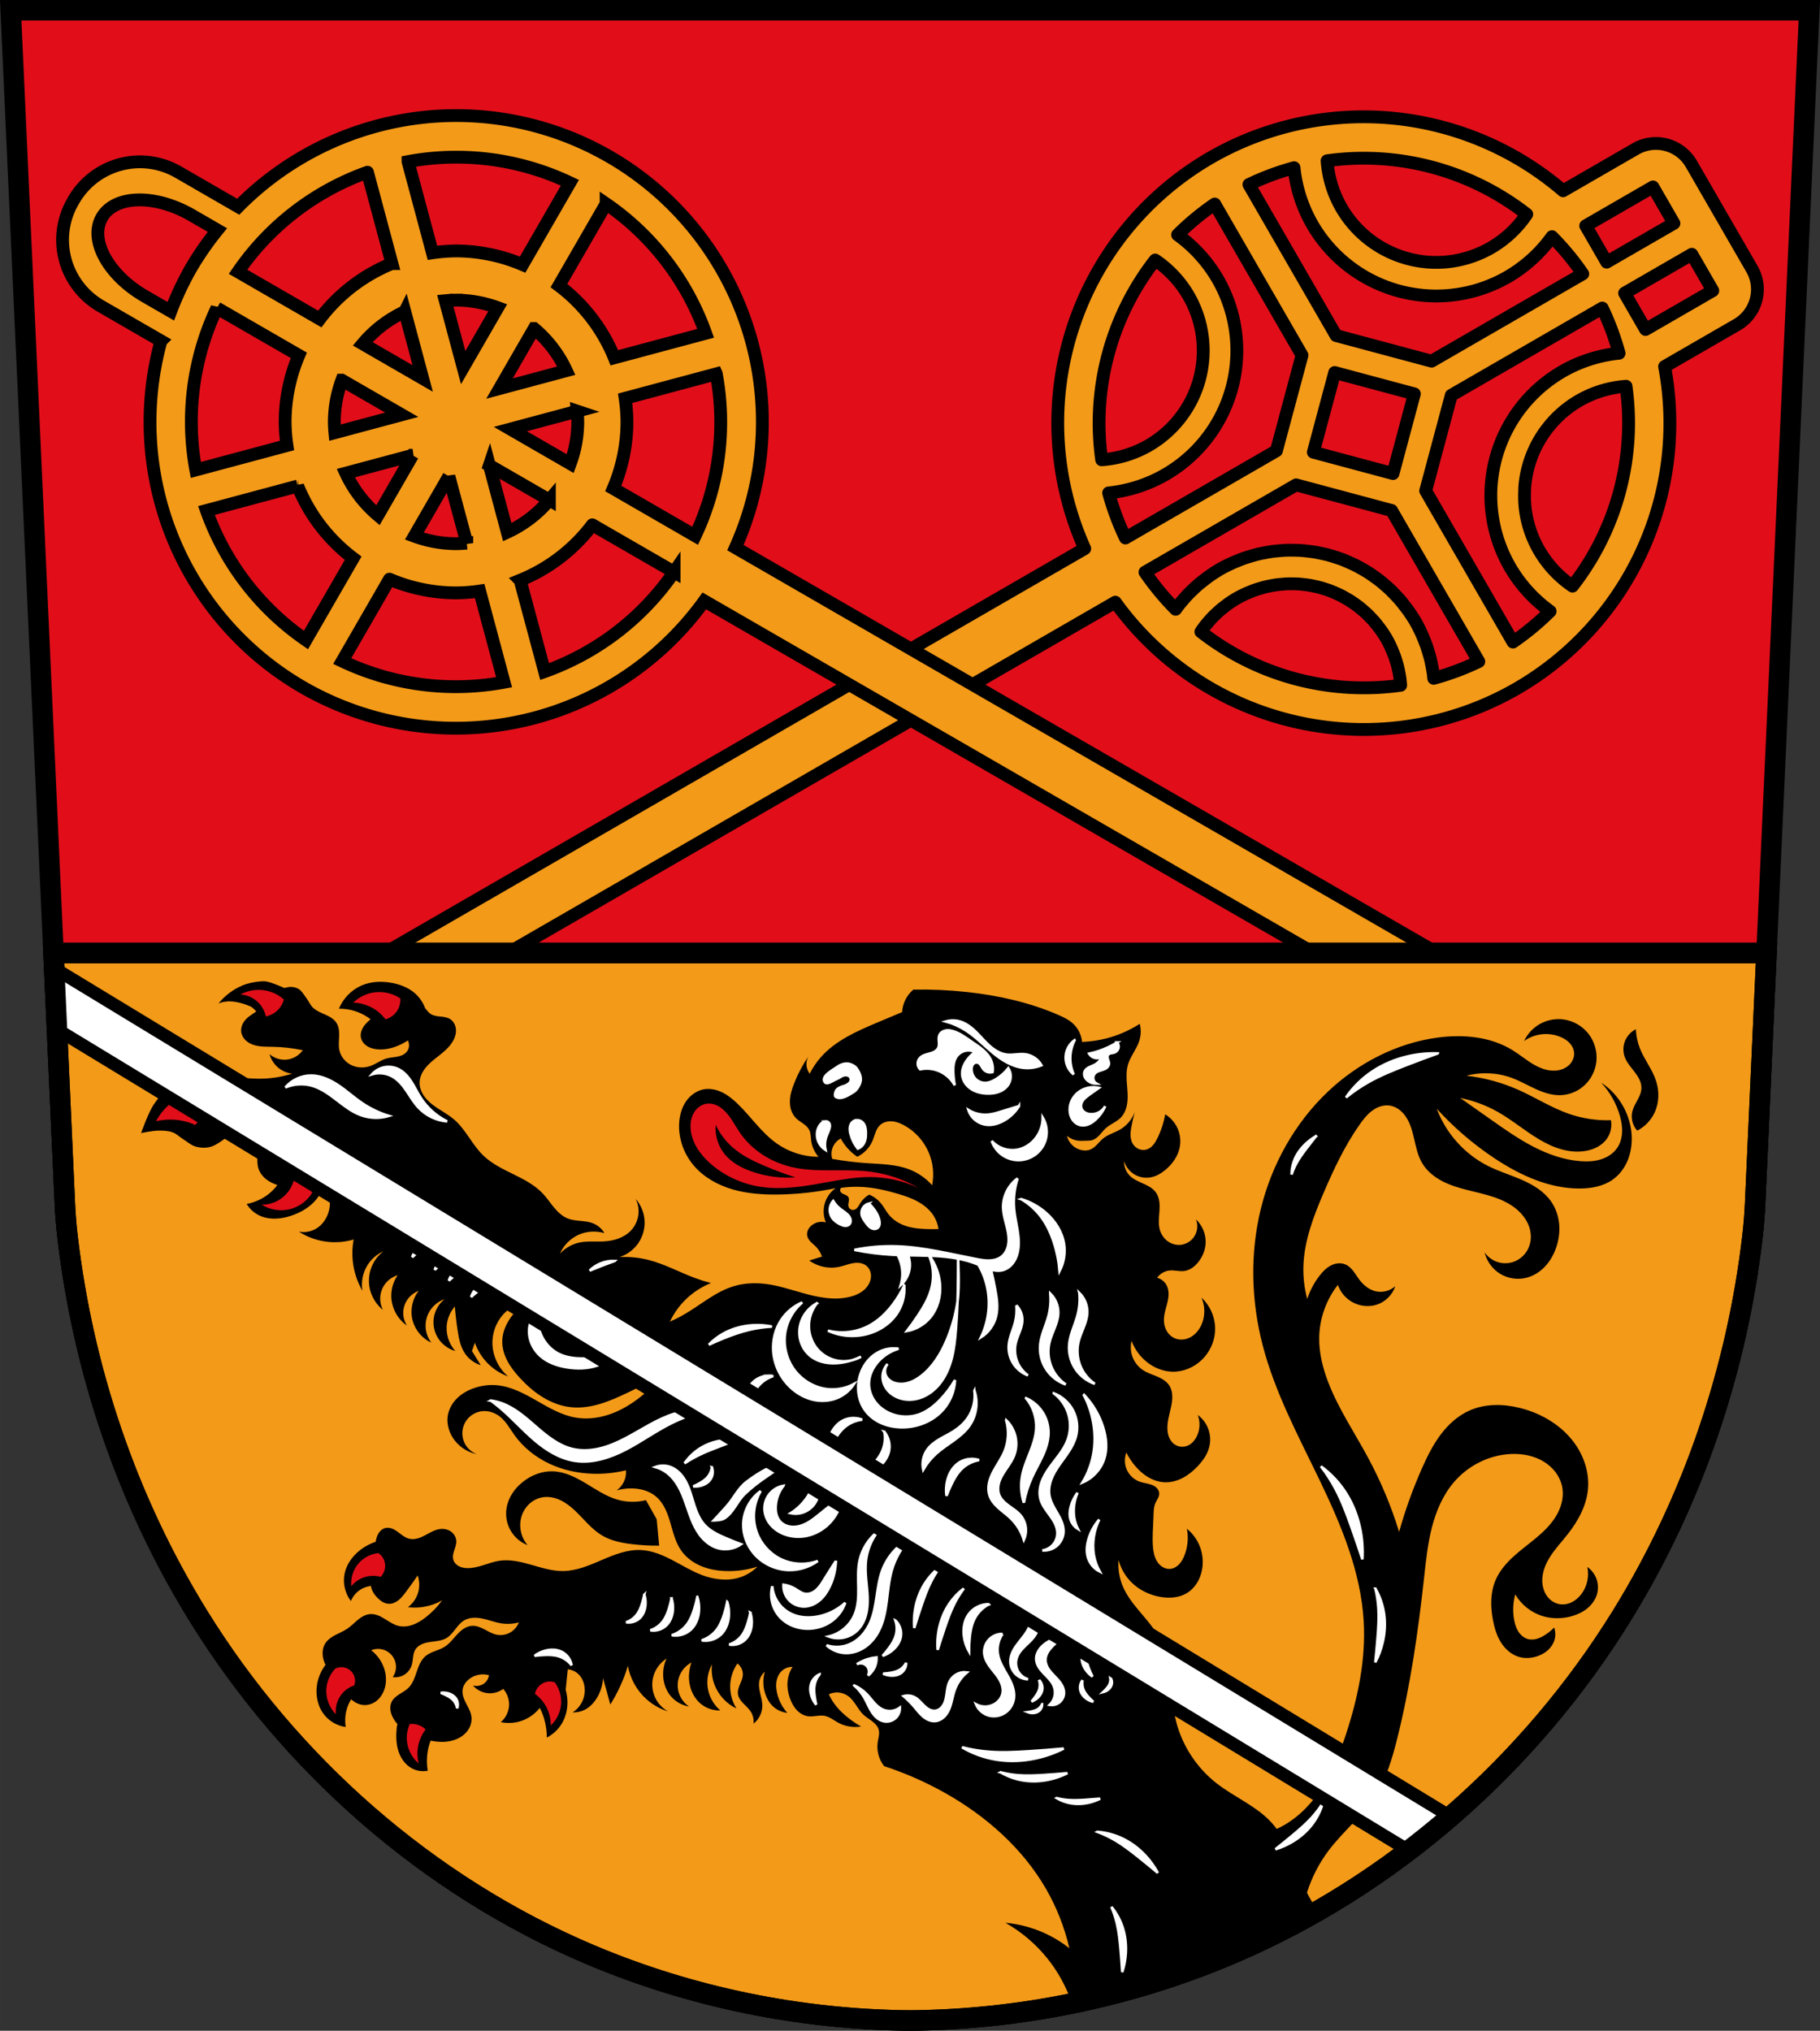 <?xml version="1.0" encoding="UTF-8" standalone="no"?><svg xmlns="http://www.w3.org/2000/svg" width="710.79" height="792.86" viewBox="0 0 710.787 792.858"><rect x="0" y="0" width="710.787" height="792.858" fill="#333333" stroke="none"/><g transform="translate(80.27-115.15)"><g stroke="#000"><path d="m-76.09 119.15l21.15 465.81c.193 4.262.525 8.517 1.019 12.758 6.06 52.03 23.12 103.06 51.15 148.36 35.426 57.27 88.96 105.24 153.44 132.4 39.01 16.43 81.68 25.18 124.46 25.525 42.774-.341 85.45-9.1 124.46-25.525 64.48-27.16 118.01-75.14 153.44-132.4 28.02-45.3 45.08-96.33 51.14-148.36.494-4.241.825-8.496 1.019-12.758l21.15-465.81h-351.21-351.21z" fill="#e10e1a" fill-rule="evenodd" stroke-width="8"/><g transform="translate(4.589)" fill="#f39a18" stroke-linecap="round" stroke-width="5"><path d="m575.68 179.16c-4.425-7.664-14.158-10.272-21.822-5.847l-28.26 16.315a119.644 119.644 0 0 0 -137.645 -12.924 119.644 119.644 0 0 0 -49.179 152.643l-280.5 161.95 12.04 20.856 280.4-161.89a119.644 119.644 0 0 0 156.888 33.671 119.644 119.644 0 0 0 57.638 -125.672l28.25-16.311c7.664-4.425 10.272-14.157 5.847-21.822l-23.654-40.97m-15 8.987l8.192 14.19-26.25 15.16-8.192-14.19 26.25-15.16zm15.181 26.294l8.191 14.188-26.25 15.16-8.191-14.188 26.25-15.16zm-42.588 7.638l-59.04 34.08-37.3-9.993-34.04-58.968a103.467 103.467 0 0 1 17.624 -6.564 55.941 55.941 0 0 0 7.092 22.107 55.941 55.941 0 0 0 76.417 20.476 55.941 55.941 0 0 0 17.23 -15.653 103.467 103.467 0 0 1 12.015 14.511zm7.621 13.36a103.467 103.467 0 0 1 6.563 17.622 55.941 55.941 0 0 0 -18.608 5.236 55.941 55.941 0 0 0 -3.499 1.858 55.941 55.941 0 0 0 -22.334 72.918 55.941 55.941 0 0 0 1.858 3.499 55.941 55.941 0 0 0 15.648 17.235 103.467 103.467 0 0 1 -14.505 12.01l-34.09-59.04 9.993-37.29 58.969-34.05zm-29.494-36.636a42.821 42.821 0 0 1 -13.933 13.055 42.821 42.821 0 0 1 -58.495 -15.673 42.821 42.821 0 0 1 -5.549 -18.264 103.467 103.467 0 0 1 77.977 20.881zm38.774 67.162a103.467 103.467 0 0 1 -20.911 78.017 42.821 42.821 0 0 1 -13.025 -13.97 42.821 42.821 0 0 1 -1.953 -3.809 42.821 42.821 0 0 1 -3.458 -12.322 42.821 42.821 0 0 1 -.243 -6.921 42.821 42.821 0 0 1 .042 -1.626 42.821 42.821 0 0 1 2.872 -12.47 42.821 42.821 0 0 1 0 -.001 42.821 42.821 0 0 1 1.769 -3.897 42.821 42.821 0 0 1 4.66 -7.167 42.821 42.821 0 0 1 11.984 -10.279 42.821 42.821 0 0 1 18.261 -5.554zm-82.67 2.966l-8.336 31.11-31.11-8.337 8.338-31.11 31.11 8.336zm-77.966-74.11l34.09 59.04-9.993 37.29-58.968 34.04a103.467 103.467 0 0 1 -6.556 -17.593 55.941 55.941 0 0 0 22.097 -7.122 55.941 55.941 0 0 0 20.476 -76.417 55.941 55.941 0 0 0 -15.648 -17.235 103.467 103.467 0 0 1 14.505 -12.01zm69.08 119.64l34.05 58.969a103.467 103.467 0 0 1 -17.599 6.557 55.941 55.941 0 0 0 -.19 -1.837 55.941 55.941 0 0 0 -.477 -2.72 55.941 55.941 0 0 0 -.571 -2.769 55.941 55.941 0 0 0 -.751 -2.676 55.941 55.941 0 0 0 -.833 -2.674 55.941 55.941 0 0 0 -1.018 -2.595 55.941 55.941 0 0 0 -1.101 -2.583 55.941 55.941 0 0 0 -2.175 -4.245 55.941 55.941 0 0 0 -2.588 -4.006 55.941 55.941 0 0 0 -1.686 -2.245 55.941 55.941 0 0 0 -1.738 -2.179 55.941 55.941 0 0 0 -1.899 -2.059 55.941 55.941 0 0 0 -1.942 -1.989 55.941 55.941 0 0 0 -2.113 -1.879 55.941 55.941 0 0 0 -2.117 -1.773 55.941 55.941 0 0 0 -2.268 -1.643 55.941 55.941 0 0 0 -2.316 -1.574 55.941 55.941 0 0 0 -2.423 -1.409 55.941 55.941 0 0 0 -2.439 -1.323 55.941 55.941 0 0 0 -2.54 -1.154 55.941 55.941 0 0 0 -2.6 -1.09 55.941 55.941 0 0 0 -2.613 -.885 55.941 55.941 0 0 0 -2.695 -.828 55.941 55.941 0 0 0 -2.714 -.623 55.941 55.941 0 0 0 -2.747 -.55 55.941 55.941 0 0 0 -2.77 -.352 55.941 55.941 0 0 0 -2.791 -.272 55.941 55.941 0 0 0 -2.774 -.074 55.941 55.941 0 0 0 -2.803 .008 55.941 55.941 0 0 0 -2.793 .205 55.941 55.941 0 0 0 -2.785 .289 55.941 55.941 0 0 0 -2.72 .477 55.941 55.941 0 0 0 -2.769 .57 55.941 55.941 0 0 0 -2.676 .751 55.941 55.941 0 0 0 -2.674 .833 55.941 55.941 0 0 0 -2.595 1.018 55.941 55.941 0 0 0 -2.583 1.101 55.941 55.941 0 0 0 -4.245 2.175 55.941 55.941 0 0 0 -4.006 2.588 55.941 55.941 0 0 0 -2.245 1.686 55.941 55.941 0 0 0 -2.179 1.738 55.941 55.941 0 0 0 -2.059 1.899 55.941 55.941 0 0 0 -1.989 1.942 55.941 55.941 0 0 0 -1.879 2.113 55.941 55.941 0 0 0 -1.773 2.117 55.941 55.941 0 0 0 -1.121 1.547 103.467 103.467 0 0 1 -11.994 -14.489l59.04-34.09 37.29 9.992zm-79.297-83.838a42.821 42.821 0 0 1 -15.673 58.494 42.821 42.821 0 0 1 -18.263 5.544 103.467 103.467 0 0 1 20.896 -77.99 42.821 42.821 0 0 1 13.04 13.953zm77.265 133.826a42.821 42.821 0 0 1 1.669 3.257 42.821 42.821 0 0 1 .834 1.956 42.821 42.821 0 0 1 .779 1.99 42.821 42.821 0 0 1 .649 2.072 42.821 42.821 0 0 1 .569 2.024 42.821 42.821 0 0 1 .435 2.121 42.821 42.821 0 0 1 .366 2.091 42.821 42.821 0 0 1 .221 2.13 42.821 42.821 0 0 1 .046 .614 103.467 103.467 0 0 1 -78.018 -20.896 42.821 42.821 0 0 1 .333 -.49 42.821 42.821 0 0 1 1.281 -1.773 42.821 42.821 0 0 1 1.327 -1.585 42.821 42.821 0 0 1 1.48 -1.664 42.821 42.821 0 0 1 1.455 -1.422 42.821 42.821 0 0 1 1.651 -1.519 42.821 42.821 0 0 1 1.607 -1.282 42.821 42.821 0 0 1 1.767 -1.329 42.821 42.821 0 0 1 2.942 -1.901 42.821 42.821 0 0 1 .115 -.066 42.821 42.821 0 0 1 3.286 -1.683 42.821 42.821 0 0 1 1.855 -.791 42.821 42.821 0 0 1 2.098 -.823 42.821 42.821 0 0 1 1.957 -.611 42.821 42.821 0 0 1 2.139 -.599 42.821 42.821 0 0 1 2.005 -.414 42.821 42.821 0 0 1 2.21 -.387 42.821 42.821 0 0 1 2.005 -.206 42.821 42.821 0 0 1 2.254 -.167 42.821 42.821 0 0 1 2.027 -.004 42.821 42.821 0 0 1 2.251 .058 42.821 42.821 0 0 1 2.037 .2 42.821 42.821 0 0 1 2.193 .279 42.821 42.821 0 0 1 2.041 .407 42.821 42.821 0 0 1 2.146 .495 42.821 42.821 0 0 1 1.994 .61 42.821 42.821 0 0 1 2.071 .701 42.821 42.821 0 0 1 1.928 .808 42.821 42.821 0 0 1 1.991 .905 42.821 42.821 0 0 1 1.861 1.012 42.821 42.821 0 0 1 1.861 1.082 42.821 42.821 0 0 1 1.734 1.175 42.821 42.821 0 0 1 1.783 1.291 42.821 42.821 0 0 1 1.592 1.336 42.821 42.821 0 0 1 1.637 1.452 42.821 42.821 0 0 1 1.468 1.504 42.821 42.821 0 0 1 1.474 1.6 42.821 42.821 0 0 1 1.304 1.633 42.821 42.821 0 0 1 1.317 1.754 42.821 42.821 0 0 1 1.972 3.052z" stroke-linejoin="round"/><path d="m96.061 160.303a119.644 119.644 0 0 0 -87.889 35.559l-23.375-13.496c-14.366-8.294-32.61-3.403-40.904 10.963l-.277.48c-8.294 14.366-3.407 32.61 10.959 40.904l23.439 13.531A119.644 119.644 0 0 0 33.426 383.492 119.644 119.644 0 0 0 190.207 349.762L470.71 511.71 482.75 490.85 202.35 328.96A119.644 119.644 0 0 0 153.07 176.262 119.644 119.644 0 0 0 96.061 160.303m-.982 16.221a103.467 103.467 0 0 1 42.629 9.971l-18.463 31.979a66.75 66.75 0 0 0 -25.996 -5.346 66.75 66.75 0 0 0 -9.219 .719l-9.539-35.602a103.467 103.467 0 0 1 20.588 -1.721zm-36.426 5.873l9.553 35.652a66.75 66.75 0 0 0 -28.182 21.646L8.092 221.26A103.467 103.467 0 0 1 58.652 182.396m-89.66 10.805c6.339-.154 13.84 1.826 21.02 5.973l9.502 5.486c.18.104.354.215.533.318a119.644 119.644 0 0 0 -10.424 15.076 119.644 119.644 0 0 0 -7.787 16.596c-.198-.114-.4-.217-.6-.332l-9.502-5.486c-14.366-8.294-21.856-22.03-16.793-30.803 2.532-4.385 7.708-6.674 14.05-6.828zm182.869 1.52a103.467 103.467 0 0 1 38.863 50.561l-35.652 9.553a66.75 66.75 0 0 0 -21.646 -28.182l18.436-31.932zm-58.617 37.617a47.539 47.539 0 0 1 16.293 2.941l-13.502 23.387-6.996-26.11a47.539 47.539 0 0 1 4.205 -.221zM-.135 235.42L31.844 253.88a66.75 66.75 0 0 0 -5.346 25.996 66.75 66.75 0 0 0 .719 9.217l-35.604 9.541a103.467 103.467 0 0 1 8.252 -63.219zm73.37 1.4l6.99 26.09-23.43-13.527a47.539 47.539 0 0 1 16.439 -12.561zm50.516 6.605a47.539 47.539 0 0 1 12.561 16.441l-26.09 6.99 13.527-23.432zm71.133 17.699a103.467 103.467 0 0 1 -8.252 63.217L154.65 305.87a66.75 66.75 0 0 0 5.348 -25.998 66.75 66.75 0 0 0 -.719 -9.217l35.602-9.539zm-146.23 2.463l23.385 13.5-26.11 6.996a47.539 47.539 0 0 1 -.221 -4.203 47.539 47.539 0 0 1 2.941 -16.293zm91.916 12.09a47.539 47.539 0 0 1 .221 4.203 47.539 47.539 0 0 1 -2.943 16.295l-23.385-13.502 26.11-6.996zM76.27 292.9L62.746 316.33A47.539 47.539 0 0 1 50.188 299.891l26.09-6.99zm29.998 3.949l23.432 13.527a47.539 47.539 0 0 1 -16.441 12.561l-6.99-26.09zm-15.816 4.238l6.996 26.11a47.539 47.539 0 0 1 -4.203 .221 47.539 47.539 0 0 1 -16.295 -2.943l13.502-23.385zm-59.035 3.83a66.75 66.75 0 0 0 21.645 28.182L34.629 365.03A103.467 103.467 0 0 1 -4.234 314.473l35.654-9.555zm115.05 15.14l31.932 18.436a103.467 103.467 0 0 1 -50.559 38.861l-9.555-35.652A66.75 66.75 0 0 0 146.471 320.061M67.25 341.279a66.75 66.75 0 0 0 25.998 5.348 66.75 66.75 0 0 0 9.217 -.719l9.539 35.602a103.467 103.467 0 0 1 -63.217 -8.25L67.25 341.28"/></g><path d="m-59.38 487.23l4.436 97.73c.193 4.262.525 8.517 1.019 12.758 6.06 52.03 23.12 103.06 51.15 148.36 35.426 57.27 88.96 105.24 153.44 132.4 39.01 16.43 81.68 25.18 124.46 25.525 42.774-.341 85.45-9.1 124.46-25.525 64.48-27.16 118.01-75.14 153.44-132.4 28.02-45.3 45.08-96.33 51.14-148.36.494-4.241.825-8.496 1.019-12.758l4.436-97.73h-669z" fill="#f39a18" fill-rule="evenodd" stroke-width="8"/></g><g fill-rule="evenodd"><path d="m22.834 498.26c-.411-.017-.823-.004-1.23.031-2.442.214-4.903.655-7.176 1.604-3.642 1.52-6.893 3.97-9.357 7.05 3.957-1.678 8.531-.508 12.342 1.084.965.403 1.676 1.264 2.393 2.031-.933.666-1.927 1.245-2.832 1.949-.915.712-1.735 1.567-2.303 2.578-.568 1.01-.875 2.188-.752 3.342.132 1.239.756 2.398 1.635 3.281.878.883 2 1.501 3.182 1.895 2.364.787 4.913.696 7.404.742 3.976.074 7.945.522 11.838 1.336-1.372 1.943-3.566 3.288-5.92 3.629-2.509.363-5.161-.425-7.06-2.1.397 1.468 1.121 2.847 2.102 4.01 1.673 1.983 4.108 3.304 6.682 3.627-3.523 1.111-7.192 1.756-10.883 1.91-5.298.222-10.578-.559-15.848-1.146-4.1-.457-8.221-.052-12.221.764-1.947.397-3.838 1.106-5.619 1.986-1.896.937-3.74 2.056-5.314 3.469-1.583 1.421-2.827 3.189-4.04 4.939-2.187 3.148-5.02 11.254-5.02 11.254 0 0 4.462-.931 6.727-.953 1.884-.019 3.84.04 5.611.684 1.433.52 2.54 1.686 3.836 2.488 1.721 1.065 3.277 2.556 5.23 3.084 1.942.525 4.097.616 6.04-.029 1.949-.649 3.608-1.935 5.299-3.102 1.691-1.167 3.537-2.264 5.584-2.436 1.336-.112 2.706.19 3.863.865 1.158.676 2.096 1.723 2.629 2.953.678 1.566.686 3.33.631 5.04-.055 1.705-.157 3.449.324 5.086.497 1.69 1.601 3.164 2.969 4.273 1.314 1.066 2.866 1.804 4.473 2.338-.925 1.222-1.985 2.341-3.172 3.311-2.533 2.07-5.598 3.484-8.816 4.068 1.094 1.837 2.711 3.357 4.611 4.338 1.94 1 4.145 1.435 6.328 1.42 2.183-.015 4.347-.465 6.42-1.148 3.592-1.184 7-3.121 9.492-5.967 1.386-1.583 2.48-3.452 2.979-5.496.113-.463.189-.935.236-1.41 2.126 3 2.94 6.904 2.166 10.502-.654 3.038-2.471 5.883-5.156 7.447-1.995 1.162-4.413 1.576-6.682 1.145 3.488 2.241 7.518 3.629 11.646 4.01 3.267.301 6.592-.023 9.738-.953-.494 2.639-.624 5.344-.383 8.02.381 4.223 1.696 8.36 3.82 12.03-.589-3.394.102-6.994 1.908-9.928 1.488-2.417 3.713-4.372 6.301-5.537-2.027 1.559-3.631 3.662-4.598 6.03-.967 2.368-1.296 4.995-.939 7.527.512 3.644 2.467 7.06 5.346 9.355-.845-1.617-1.211-3.48-1.043-5.297.168-1.817.871-3.579 1.998-5.01 1.208-1.537 2.9-2.688 4.773-3.246-1.537 2.237-2.41 4.924-2.482 7.637-.125 4.686 2.254 9.366 6.111 12.03-.898-1.412-1.4-3.073-1.434-4.746-.034-1.673.402-3.354 1.242-4.801 1.065-1.833 2.784-3.277 4.773-4.01-2.568 3.288-3.447 7.829-2.291 11.838 1.057 3.668 3.78 6.822 7.256 8.402-1.231-1.603-2-3.553-2.205-5.564-.201-2.01.169-4.078 1.059-5.893 1.263-2.577 3.583-4.616 6.301-5.537-1.979 1.584-3.413 3.837-4.01 6.301-.647 2.672-.298 5.572.955 8.02 1.464 2.859 4.161 5.06 7.256 5.92-2.643-2.891-3.874-7.02-3.246-10.885.388-2.392 1.459-4.667 3.055-6.49.253 3.259.636 6.507 1.146 9.736.462 2.925 1.061 5.918 2.672 8.402 1.463 2.256 3.733 3.976 6.301 4.773l-3.436-5.537 1.145-3.246c1.094 3.166 2.943 6.069 5.348 8.4 2.171 2.106 4.793 3.744 7.637 4.773-4.086-3.411-6.422-8.815-6.109-14.13.24-4.075 2.01-8.06 4.963-10.883 2.386-2.279 5.511-3.774 8.783-4.201-2.622 1.621-4.909 3.779-6.682 6.301-1.855 2.64-3.157 5.749-3.246 8.975-.076 2.745.729 5.465 2 7.896 1.275 2.432 3.01 4.597 4.869 6.615 2.667 2.893 5.639 5.534 9 7.578 3.363 2.044 7.132 3.48 11.05 3.877 3.843.39 7.736-.225 11.434-1.344 3.697-1.118 7.223-2.732 10.715-4.385 4.425-2.094 8.819-4.257 13.176-6.49-2.777 3.443-5.993 6.53-9.547 9.164-3.478 2.578-7.305 4.732-11.43 6.05-4.124 1.319-8.559 1.782-12.82 1.014-5.458-.984-10.344-3.893-15.16-6.646-4.814-2.754-9.867-5.458-15.391-5.955-3.03-.272-6.107.141-8.975 1.146-2.379.834-4.634 2.085-6.451 3.832-1.817 1.747-3.179 4.01-3.668 6.479-.592 2.995.133 6.174 1.717 8.783 2.074 3.418 5.626 5.902 9.547 6.682-2.116-.787-3.897-2.432-4.85-4.479-.953-2.046-1.064-4.47-.305-6.596.557-1.558 1.57-2.95 2.881-3.959 1.311-1.01 2.915-1.633 4.564-1.77 2.382-.198 4.801.628 6.684 2.102 2.437 1.907 3.925 4.739 5.729 7.254 3.428 4.781 8.172 8.568 13.486 11.09 5.314 2.523 11.183 3.804 17.06 3.994 4.362.141 8.743-.311 12.984-1.338.133 1.497-.133 3.03-.764 4.393-.633 1.369-1.631 2.566-2.863 3.436 1.741-.478 3.541-.735 5.346-.764 3.622-.058 7.376.88 10.119 3.246 1.478 1.275 2.611 2.915 3.477 4.664.866 1.749 1.475 3.611 2.023 5.484 1.097 3.746 2 7.655 4.238 10.855 1.894 2.712 4.662 4.751 7.707 6.04 3.045 1.292 6.362 1.864 9.668 1.977 4.195.143 8.414-.441 12.412-1.719-1.913 1.92-4.293 3.374-6.875 4.201-4.829 1.547-10.155.854-14.893-.955-4.045-1.544-7.742-3.858-11.584-5.854-3.842-1.995-7.957-3.705-12.283-3.885-5.248-.218-10.3 1.821-15.13 3.891-4.827 2.07-9.789 4.244-15.04 4.32-4.249.062-8.379-1.259-12.465-2.43-4.085-1.171-8.346-2.212-12.549-1.58-2.139.321-4.185 1.067-6.248 1.717-2.063.65-4.192 1.211-6.354 1.146-1.115-.033-2.244-.241-3.227-.77-.982-.529-1.806-1.406-2.119-2.477-.178-.61-.188-1.261-.1-1.891.088-.63.271-1.241.469-1.846.395-1.209.861-2.44.775-3.709-.095-1.416-.908-2.744-2.066-3.564-1.158-.821-2.63-1.151-4.04-1.02-2.163.202-4.082 1.403-6 2.42-.96.509-1.946.981-2.994 1.268-1.048.287-2.167.382-3.225.133-.854-.202-1.643-.622-2.373-1.109-.73-.488-1.408-1.045-2.117-1.563-.709-.517-1.456-.999-2.279-1.305-.823-.306-1.732-.429-2.586-.225-.658.157-1.263.506-1.762.963-.499.457-.894 1.02-1.197 1.625-.439.876-.68 1.83-.861 2.797-1.679.572-3.288 1.346-4.771 2.318-3.644 2.388-6.581 6.073-7.385 10.355-.68 3.626.251 7.523 2.494 10.451.864-2.092 2.491-3.857 4.506-4.889 1.041-.533 2.183-.853 3.346-.979.061.414.15.824.285 1.225.415 1.231 1.204 2.305 2.1 3.246.614.646 1.289 1.243 2.057 1.695.768.452 1.637.756 2.527.787 1.359.048 2.679-.543 3.748-1.385 1.069-.842 1.919-1.925 2.742-3.01 1.657-2.18 3.249-4.407 4.773-6.682.82 2.325.82 4.929 0 7.254-.722 2.047-2.071 3.869-3.818 5.156 2.157.26 4.354.195 6.492-.191 2.409-.435 4.742-1.278 6.873-2.482-1.828 2.524-4.02 4.783-6.49 6.684-1.529 1.177-3.182 2.225-5 2.867-1.82.642-3.823.861-5.691.379-1.932-.499-3.592-1.697-5.293-2.74-.85-.522-1.725-1.012-2.66-1.359-.935-.348-1.934-.549-2.93-.482-1.801.121-3.432 1.104-4.83 2.246-1.398 1.142-2.649 2.47-4.145 3.48-1.443.975-3.075 1.627-4.617 2.436-1.542.808-3.045 1.82-3.975 3.293-.785 1.243-1.105 2.748-1.037 4.217.066 1.445.496 2.856 1.117 4.162-1.704 2.276-2.867 4.96-3.313 7.77-.66 4.158.294 8.643 2.973 11.891 2.05 2.486 5.05 4.162 8.246 4.602-.425-2.591-.191-5.286.672-7.766.37-1.061.861-2.08 1.447-3.039.515.447 1.06.858 1.65 1.197.962.553 2.032.931 3.137 1.025 1.66.142 3.349-.371 4.719-1.32 1.369-.949 2.425-2.317 3.109-3.836 1.23-2.73 1.259-5.919.383-8.783-.897-2.933-2.727-5.573-5.156-7.445 1.567-.646 3.372-.697 4.973-.141 1.601.557 2.983 1.716 3.811 3.195.64 1.144.95 2.469.883 3.777-.067 1.309-.51 2.598-1.264 3.67 1.59.224 3.256-.141 4.607-1.01 1.352-.866 2.377-2.228 2.838-3.766.292-.975.361-2 .49-3.01.129-1.01.329-2.035.848-2.91.57-.963 1.496-1.679 2.512-2.148 1.016-.47 2.122-.709 3.229-.875 1.107-.166 2.224-.263 3.324-.467 1.1-.204 2.193-.52 3.154-1.092 1.401-.834 2.435-2.152 3.436-3.439 1-1.287 2.037-2.604 3.439-3.436 1.072-.636 2.313-.953 3.557-1.031 1.244-.078 2.492.077 3.711.336 2.438.519 4.78 1.457 7.242 1.842 2.284.357 4.645.227 6.875-.381-.642 1.698-1.911 3.151-3.506 4.02-1.595.867-3.503 1.141-5.277.756-1.67-.363-3.162-1.268-4.678-2.057-1.516-.789-3.164-1.488-4.869-1.381-1.146.072-2.249.51-3.215 1.131-.966.621-1.807 1.419-2.588 2.262-1.561 1.685-2.947 3.595-4.891 4.818-1.173.738-2.498 1.19-3.793 1.684-1.295.493-2.596 1.046-3.652 1.943-.906.769-1.598 1.765-2.137 2.824-.539 1.059-.932 2.185-1.313 3.311-.762 2.251-1.54 4.609-3.234 6.275-1.01.993-2.278 1.67-3.473 2.43-1.195.76-2.369 1.66-3.02 2.918-.487.941-.647 2.033-.547 3.088.1 1.055.45 2.076.93 3.02.485.957 1.108 1.835 1.82 2.637-.266 1.233-.393 2.499-.43 3.762-.074 2.564.178 5.169 1.092 7.566.914 2.397 2.534 4.579 4.758 5.857 1.922 1.105 4.249 1.487 6.424 1.055-.393-2.31-.426-4.68-.096-7 .23-1.618.65-3.206 1.223-4.736 2.435.495 4.924.662 7.357.215 2.322-.427 4.581-1.434 6.236-3.117.828-.842 1.497-1.846 1.916-2.949.419-1.104.584-2.309.439-3.48-.233-1.884-1.234-3.568-2.1-5.258-.433-.845-.838-1.708-1.102-2.619-.264-.912-.383-1.877-.236-2.814.234-1.498 1.137-2.836 2.291-3.82 2.167-1.849 5.285-2.515 8.02-1.717-.18 1.181-.801 2.288-1.717 3.055-1.246 1.043-3.03 1.414-4.584.955 1.602 1.873 4.03 3.01 6.492 3.055 1.905.031 3.815-.583 5.346-1.719 1.478 1.663 2.311 3.884 2.291 6.109-.024 2.614-1.24 5.196-3.244 6.875 2.071.433 4.23.433 6.301 0 3.51-.733 6.713-2.764 8.939-5.57.681 1.351 1.249 2.759 1.68 4.209.71 2.392 1.067 4.888 1.055 7.383 2.636-1.349 4.843-3.522 6.232-6.137 1.171-2.203 1.762-4.697 1.822-7.191.043-1.802-.191-3.609-.682-5.344l.811-7.973c1.563.132 3.072.819 4.199 1.91 1.248 1.208 2 2.869 2.293 4.582.332 1.965.071 4.03-.738 5.846-.809 1.821-2.165 3.395-3.846 4.465 1.717.074 3.454-.325 4.965-1.145 1.719-.932 3.121-2.38 4.201-4.01 1.61-2.429 2.543-5.3 2.672-8.211.523 1.778 1.032 3.56 1.527 5.346.458 1.651.905 3.307 1.338 4.965 1.421-2.271 2.697-4.632 3.818-7.06 1.198-2.6 2.22-5.281 3.055-8.02.895 4.97 3.492 9.618 7.256 12.984 2.419 2.164 5.304 3.803 8.4 4.773-2.19-1.227-3.977-3.159-5.03-5.438-1.054-2.278-1.37-4.892-.887-7.355.625-3.188 2.604-6.086 5.346-7.828-1.199 2.605-1.602 5.569-1.145 8.4.308 1.906 1 3.756 2.1 5.346 1.802 2.614 4.696 4.449 7.828 4.965-1.911-1.286-3.354-3.249-4.01-5.457-.655-2.208-.517-4.642.383-6.762.897-2.115 2.546-3.901 4.582-4.965-.756 2.069-1.084 4.293-.955 6.492.111 1.906.566 3.796 1.398 5.514.832 1.718 2.047 3.259 3.566 4.414 2.059 1.566 4.671 2.39 7.256 2.291-2.715-2.297-4.524-5.636-4.965-9.164-.376-3.01.236-6.136 1.719-8.783-.303 2.636.028 5.342.955 7.828 1.518 4.067 4.668 7.498 8.592 9.355-2.193-3.476-2.965-7.82-2.102-11.838.44-2.048 1.289-4.01 2.482-5.729.729.543 1.316 1.277 1.682 2.109.366.832.512 1.76.42 2.664-.125 1.225-.671 2.359-1.148 3.494-.477 1.135-.9 2.347-.762 3.57.081.714.352 1.398.723 2.01.37.616.837 1.168 1.334 1.688.993 1.039 2.118 1.973 2.908 3.174.918 1.395 1.329 3.114 1.145 4.773 2.147-1.66 3.457-4.351 3.438-7.06-.012-1.646-.48-3.249-.854-4.852-.373-1.603-.653-3.281-.291-4.887.301-1.333 1.05-2.562 2.1-3.438-.86 2.99-.725 6.258.381 9.166.563 1.48 1.377 2.876 2.482 4.01 1.561 1.601 3.695 2.633 5.92 2.863-1.974-2.211-3.369-4.934-4.01-7.828-.333-1.501-.464-3.066-.193-4.58.271-1.514.967-2.976 2.104-4.01 1.119-1.019 2.642-1.579 4.154-1.527-1.03 1.607-1.689 3.45-1.91 5.346-.278 2.382.133 4.812.955 7.06.595 1.631 1.42 3.202 2.611 4.465 1.191 1.263 2.777 2.199 4.5 2.408 1.046.127 2.104-.013 3.15-.139 1.047-.126 2.113-.236 3.15-.051.986.176 1.907.614 2.773 1.117.867.503 1.693 1.075 2.572 1.555 2.713 1.48 5.925 2.026 8.975 1.527-1.591-.918-3.125-1.939-4.584-3.055-1.972-1.508-3.818-3.197-5.346-5.154-1.057-1.354-1.956-2.832-2.674-4.393 1.215-.573 2.589-.808 3.926-.674 1.337.134 2.635.635 3.713 1.438 1.257.936 2.185 2.24 3.055 3.543.87 1.303 1.716 2.645 2.863 3.713 1.052.98 2.321 1.695 3.457 2.576.568.441 1.106.927 1.551 1.492.444.565.795 1.214.957 1.914.173.747.129 1.529.012 2.287-.117.758-.307 1.502-.426 2.26-.523 3.329.398 6.86 2.48 9.51 8.165 2.674 16.07 6.14 23.566 10.336 16.1 9.01 30.475 21.639 39.691 37.625 4.157 7.21 7.233 15.04 9.1 23.15-3.161-2.498-6.644-4.588-10.336-6.201-4.633-2.025-9.594-3.298-14.629-3.752 6.218 3.516 11.765 8.215 16.254 13.771 3.413 4.225 6.216 8.942 8.297 13.959.34 1 .737 1.987 1.188 2.945 19.714-4.259 38.992-10.291 57.44-18.06 13.05-5.497 25.641-11.859 37.734-18.965-.547-.816-1.081-1.642-1.582-2.488-.564-.952-1.081-1.93-1.578-2.916 1.842-5.844 4.659-11.382 8.332-16.287 5.694-7.603 13.341-13.664 18.439-21.678 4.267-6.707 6.543-14.464 8.471-22.18 5.13-20.522 8.148-41.517 10.467-62.54.732-6.634 1.398-13.303 3.043-19.771 1.645-6.468 4.326-12.784 8.668-17.854 5.516-6.441 13.704-10.58 22.18-10.965 4.429-.201 8.985.628 12.781 2.92 1.898 1.146 3.587 2.65 4.883 4.449 1.296 1.799 2.192 3.895 2.52 6.088.567 3.8-.6 7.711-2.615 10.982-2.02 3.271-4.832 5.972-7.785 8.43-2.953 2.458-6.077 4.713-8.9 7.318-2.824 2.605-5.371 5.61-6.863 9.15-2.033 4.824-1.959 10.301-.996 15.447.572 3.056 1.462 6.098 3.109 8.734 1.648 2.636 4.12 4.85 7.105 5.719 2.403.7 5.02.491 7.377-.363 1.397-.507 2.72-1.242 3.83-2.23 1.11-.988 2-2.235 2.498-3.637.592-1.677.592-3.556 0-5.232-1.12 1.142-2.379 2.148-3.738 2.99-.969.6-1.997 1.121-3.098 1.42-1.1.299-2.277.369-3.379.076-1.548-.412-2.851-1.522-3.727-2.863-.876-1.341-1.36-2.904-1.662-4.477-.642-3.339-.503-6.826.404-10.1 2.35 4.02 6.257 7.114 10.715 8.473 3.706 1.13 7.739 1.076 11.461 0 2.154-.622 4.228-1.591 5.963-3.01 1.735-1.42 3.119-3.311 3.756-5.461.574-1.936.523-4.052-.143-5.959-.665-1.907-1.942-3.596-3.596-4.756.781 3.593-.058 7.509-2.242 10.467-1.028 1.392-2.353 2.585-3.914 3.332-1.561.747-3.367 1.03-5.057.654-1.647-.366-3.132-1.346-4.205-2.648-1.073-1.302-1.742-2.914-2.023-4.578-.319-1.884-.151-3.833.354-5.676.504-1.843 1.339-3.584 2.34-5.211 2-3.255 4.654-6.05 7.02-9.05 4.068-5.148 7.387-11.157 7.975-17.691.543-6.04-1.333-12.175-4.734-17.193-4.982-7.35-13.07-12.274-21.678-14.451-6.573-1.662-13.749-1.778-19.936.996-4.519 2.026-8.286 5.491-11.25 9.459-2.964 3.968-5.176 8.441-7.188 12.967-3.588 8.07-6.589 16.41-8.971 24.918-3.046-9.909-7.06-19.522-11.961-28.656-5.305-9.885-11.671-19.261-15.711-29.727-2.17-5.623-3.653-11.589-3.535-17.615.143-7.357 2.743-14.644 7.287-20.432.77 2.213 2.185 4.197 4.03 5.645 1.842 1.448 4.105 2.354 6.438 2.578 1.591.153 3.214-.007 4.734-.498 3.366-1.086 6.14-3.861 7.227-7.227-2.04 1.872-5.03 2.643-7.725 1.992-2.654-.642-4.857-2.538-6.479-4.734-.784-1.062-1.458-2.204-2.273-3.242-.816-1.038-1.8-1.987-3.02-2.502-.92-.39-1.942-.516-2.936-.414-.994.102-1.96.425-2.842.895-1.763.939-3.169 2.433-4.383 4.02-2.065 2.697-3.673 5.742-4.734 8.969-1.114-4.133-1.618-8.428-1.494-12.707.291-10.05 4-19.665 7.973-28.904 3.94-9.165 8.217-18.251 13.953-26.412 1.404-1.997 2.92-3.962 4.875-5.424.978-.731 2.06-1.328 3.223-1.701 1.162-.373 2.404-.516 3.613-.35 2.269.313 4.293 1.706 5.732 3.488 2.128 2.636 3.067 6.02 3.83 9.316.763 3.301 1.43 6.7 3.146 9.621 1.799 3.061 4.656 5.398 7.799 7.05 3.142 1.653 6.577 2.666 10.02 3.535 3.442.869 6.925 1.608 10.285 2.756 3.36 1.147 6.624 2.729 9.271 5.096 1.678 1.5 3.094 3.314 4.01 5.371.912 2.057 1.306 4.364.979 6.59-.271 1.843-1.037 3.612-2.211 5.059-1.174 1.446-2.755 2.563-4.518 3.164-2 .683-4.229.691-6.236.021-2.01-.669-3.784-2.01-4.977-3.76.804 3.431 3.02 6.509 6.02 8.355 3 1.847 6.749 2.44 10.174 1.611 2.798-.677 5.339-2.263 7.326-4.346 1.987-2.083 3.435-4.648 4.385-7.365 1.046-2.99 1.504-6.198 1.203-9.352-.301-3.153-1.373-6.248-3.197-8.838-2.726-3.87-6.947-6.424-11.281-8.326-4.334-1.902-8.901-3.267-13.14-5.379-9.215-4.594-16.582-12.777-20.18-22.424 6.717 7.381 14.354 13.926 22.676 19.436 9.983 6.609 21.416 11.829 33.389 11.711 4.376-.043 8.891-.865 12.494-3.35 2.602-1.795 4.609-4.395 5.867-7.295 1.259-2.9 1.786-6.09 1.727-9.25-.159-8.509-4.783-16.81-11.934-21.426 3.437 3.669 5.972 8.175 7.322 13.02.579 2.077.946 4.233.84 6.387-.106 2.154-.704 4.312-1.924 6.09-1.509 2.2-3.896 3.703-6.447 4.48-2.552.777-5.268.874-7.928.672-6.496-.494-12.762-2.737-18.541-5.744-5.779-3.01-11.12-6.776-16.445-10.529-3.977-2.804-7.955-5.605-11.934-8.406 5.128 1.017 10.09 2.855 14.645 5.424 5.651 3.187 10.625 7.458 16.207 10.764 2.791 1.653 5.745 3.066 8.875 3.916 3.13.85 6.45 1.124 9.635.508 3.056-.591 6.04-2.084 7.865-4.609 1.503-2.085 2.106-4.799 1.627-7.324-5.513.188-11.06-.642-16.273-2.439-7-2.413-13.295-6.502-20.07-9.494-6.364-2.81-13.155-4.646-20.07-5.424 5.776-1.529 12.02-1.24 17.629.814 3.183 1.166 6.135 2.87 9.215 4.287 3.08 1.417 6.38 2.562 9.77 2.492 3.49-.072 6.929-1.485 9.486-3.861 2.557-2.376 4.214-5.689 4.617-9.156.445-3.829-.652-7.817-3-10.873-2.35-3.056-5.928-5.142-9.746-5.672-3.111-.431-6.354.16-9.113 1.66-2.759 1.5-5.02 3.902-6.346 6.748 2.01-1.428 4.391-2.34 6.844-2.623 2.452-.283 4.974.064 7.26.996 1.345.549 2.623 1.31 3.621 2.365.998 1.056 1.701 2.424 1.803 3.873.115 1.641-.558 3.29-1.684 4.49-1.125 1.2-2.671 1.964-4.283 2.289-1.665.335-3.401.219-5.05-.197-1.646-.417-3.207-1.127-4.68-1.973-2.945-1.692-5.548-3.92-8.443-5.695-8.528-5.229-19.1-6.195-29.02-4.881-16.09 2.132-31.21 9.957-42.992 21.12-12.969 12.283-21.994 28.536-26.23 45.889-4.236 17.353-3.752 35.749.725 53.04 4.82 18.619 14.07 35.725 22.406 53.06 8.337 17.332 15.942 35.519 17.07 54.719.875 14.874-2.197 29.745-6.822 43.908-2.295 7.03-4.998 13.977-8.893 20.262-3.895 6.285-9.05 11.912-15.477 15.568-.906.515-1.841.972-2.789 1.404-.591-.798-1.204-1.578-1.873-2.318-5.954-6.589-14.588-10.02-21.59-15.48-7.805-6.09-13.521-14.829-15.889-24.441-1.324-5.375-1.62-10.94-2.256-16.439-.635-5.499-1.65-11.07-4.262-15.947-1.948-3.642-4.712-6.769-7.377-9.924-2.665-3.155-5.29-6.431-6.881-10.242-1.337-3.202-1.9-6.724-1.629-10.184.856 3.209 2.559 6.188 4.889 8.555 3.142 3.192 7.386 5.222 11.813 5.906 3.318.513 6.87.254 9.777-1.426 1.64-.947 3.02-2.318 4.049-3.908 1.028-1.591 1.708-3.398 2.063-5.258.562-2.948.308-6.05-.727-8.863-1.034-2.817-2.846-5.343-5.182-7.227.7 3.529.342 7.261-1.018 10.592-.497 1.219-1.136 2.399-2.053 3.344-.916.945-2.135 1.642-3.447 1.748-1.01.081-2.027-.189-2.898-.699-.872-.51-1.597-1.252-2.148-2.098-1.103-1.692-1.501-3.746-1.674-5.758-.337-3.927.098-7.874.203-11.814.05-1.866.04-3.802.814-5.5.262-.573.607-1.103.895-1.664.288-.561.521-1.169.531-1.799.013-.802-.345-1.583-.885-2.176-.54-.593-1.251-1.01-1.998-1.301-1.495-.582-3.136-.683-4.652-1.207-2.211-.765-4.085-2.458-5.07-4.58-.985-2.122-1.069-4.644-.227-6.826.976 1.982 2.212 3.835 3.666 5.498 1.461 1.671 3.152 3.157 5.082 4.252 1.93 1.095 4.106 1.791 6.324 1.859 2.407.074 4.805-.593 6.939-1.709 2.134-1.116 4.02-2.669 5.689-4.402 2.119-2.196 3.959-4.777 4.686-7.74.556-2.266.426-4.694-.365-6.889-.791-2.195-2.243-4.146-4.117-5.535 1.01 2.683.856 5.779-.406 8.352-.779 1.587-2.02 3.01-3.666 3.666-.829.329-1.74.45-2.625.346-.885-.105-1.743-.436-2.467-.957-.8-.575-1.428-1.373-1.861-2.258-.433-.885-.677-1.855-.787-2.834-.369-3.29.757-6.535 1.426-9.777.283-1.374.486-2.775.41-4.176-.076-1.4-.443-2.808-1.225-3.973-1.108-1.65-2.934-2.668-4.766-3.441-1.831-.773-3.758-1.374-5.42-2.465-1.82-1.195-3.257-2.964-4.053-4.99-.796-2.027-.948-4.302-.428-6.416 1.218 3.274 3.36 6.2 6.111 8.352 2.789 2.181 6.237 3.568 9.775 3.666 4.285.119 8.544-1.69 11.611-4.686 2.909-2.841 4.776-6.741 5.092-10.795.387-4.97-1.624-10.07-5.297-13.443 1.484 3.32 1.484 7.272 0 10.592-.879 1.967-2.29 3.738-4.166 4.797-.938.529-1.984.874-3.057.973-1.073.098-2.172-.053-3.164-.473-1.352-.572-2.476-1.634-3.205-2.908-.729-1.275-1.071-2.753-1.072-4.221-.003-2.328.821-4.565 1.359-6.83.269-1.132.469-2.289.457-3.453-.012-1.164-.245-2.341-.799-3.365-.758-1.402-2.121-2.462-3.666-2.852 1.112-1.598 2.95-2.67 4.889-2.852 1.898-.178 3.813.453 5.703.203 1.052-.139 2.057-.55 2.947-1.127.89-.577 1.667-1.317 2.348-2.131 1.784-2.132 2.919-4.829 3.055-7.605.168-3.438-1.248-6.922-3.768-9.268.454 1.155.608 2.426.441 3.656-.166 1.23-.652 2.415-1.396 3.408-1.215 1.621-3.135 2.701-5.154 2.865-1.795.146-3.628-.423-5.064-1.51-1.436-1.087-2.473-2.675-2.955-4.41-.664-2.388-.296-4.921-.137-7.395.079-1.237.106-2.485-.08-3.711-.186-1.225-.591-2.434-1.311-3.443-1.173-1.645-3.056-2.614-4.9-3.439-1.844-.825-3.774-1.601-5.219-3.01-1.514-1.48-2.369-3.613-2.293-5.729.648 2.104 2.085 3.954 3.963 5.102 1.878 1.148 4.18 1.582 6.348 1.199 2.125-.376 4.058-1.497 5.729-2.863 2.849-2.331 5.103-5.539 5.729-9.166.416-2.415.09-4.951-.924-7.182-1.014-2.231-2.712-4.146-4.805-5.42-.558 3.245-1.59 6.407-3.055 9.355-.464.934-.975 1.855-1.656 2.645-.681.79-1.546 1.448-2.545 1.748-1.049.315-2.211.212-3.205-.248-.994-.46-1.818-1.267-2.332-2.234-.519-.976-.724-2.096-.738-3.201-.014-1.105.158-2.204.357-3.291.355-1.929.8-3.842 1.336-5.729-1.04 2.86-3.103 5.337-5.729 6.875-2.179 1.276-4.725 1.93-6.682 3.525-.854.697-1.566 1.549-2.332 2.342-.766.793-1.612 1.544-2.633 1.961-1.139.466-2.431.479-3.627.189-1.334-.323-2.576-1.02-3.547-1.99-.971-.971-1.667-2.213-1.99-3.547 1.291 1.075 2.91 1.751 4.582 1.91.951.091 1.908.019 2.863 0 .768-.015 1.547.002 2.291-.191 1.196-.311 2.189-1.14 3.03-2.045.842-.905 1.58-1.911 2.506-2.729 1.751-1.546 4.088-2.347 5.729-4.01.991-1 1.677-2.281 2.1-3.627.864-2.753.645-5.714.408-8.59-.237-2.876-.476-5.831.355-8.594.978-3.251 3.352-5.935 4.393-9.166.692-2.15.76-4.498.191-6.684-4.04 2.604-8.513 4.547-13.176 5.729-3.06.775-6.201 1.225-9.355 1.338-.251-2.756-1.573-5.401-3.627-7.256-1.595-1.44-3.567-2.387-5.537-3.246-11.291-4.927-23.46-7.642-35.707-8.975-6.972-.759-13.99-1.078-21-.955-1.26 1.051-2.305 2.358-3.055 3.818-.788 1.536-1.248 3.241-1.338 4.965-3.184 1.332-6.367 2.668-9.547 4.01-8.13 3.429-16.538 7.098-22.338 13.748-1.664 1.908-3.08 4.03-4.201 6.301-.559-.729-.954-1.584-1.146-2.482-.303-1.41-.095-2.924.574-4.201-2.232 3.278-4.093 6.808-5.537 10.502-.874 2.236-1.602 4.573-1.637 6.973-.017 1.2.141 2.408.531 3.543.391 1.135 1.018 2.195 1.869 3.041.823.818 1.831 1.418 2.777 2.09.946.672 1.863 1.452 2.377 2.492.317.642.465 1.354.553 2.064.088.71.117 1.427.211 2.137.306 2.321 1.316 4.544 2.863 6.301-5.764-.024-11.507-1.847-16.229-5.154-6.02-4.217-10.166-10.565-15.467-15.658-1.786-1.716-3.73-3.305-5.961-4.381-2.231-1.076-4.779-1.613-7.213-1.156-2.844.533-5.34 2.404-6.955 4.805-1.615 2.401-2.399 5.293-2.592 8.18-.404 6.05 1.782 12.194 5.729 16.803 3.91 4.567 9.398 7.602 15.172 9.279 5.774 1.677 11.847 2.07 17.859 1.986 7.503-.105 14.997-.938 22.34-2.482-2.182 1.54-3.773 3.894-4.391 6.492-.541 2.275-.337 4.719.572 6.873-1.885-.532-4.02-.092-5.537 1.145-.618.503-1.142 1.136-1.463 1.865-.321.729-.433 1.559-.256 2.336.204.896.773 1.669 1.418 2.324.645.655 1.378 1.219 2.02 1.877 1.045 1.073 1.836 2.391 2.291 3.818l-4.965 1.527c3.306 2.405 7.647 3.331 11.646 2.482 1.779-.377 3.479-1.084 5.268-1.416.894-.166 1.813-.237 2.715-.121.902.116 1.789.423 2.52.965 1.073.795 1.751 2.066 1.922 3.391.171 1.324-.141 2.69-.775 3.865-.716 1.327-1.827 2.418-3.098 3.23-1.27.813-2.698 1.356-4.158 1.732-6.196 1.599-12.746.217-18.902-1.527-4.609-1.306-9.189-2.82-13.939-3.436-4.337-.562-8.809-.354-12.982.953-6.742 2.112-12.26 6.888-18.33 10.502-2.031 1.209-4.139 2.294-6.303 3.246 1.395-2.95 3.275-5.67 5.539-8.02 2.949-3.061 6.553-5.486 10.5-7.06-2.067-.532-4.107-1.169-6.109-1.908-6.092-2.25-11.849-5.448-18.14-7.07-3.731-.96-7.61-1.347-11.457-1.145 2.912-.932 5.503-2.84 7.256-5.346 1.792-2.561 2.695-5.732 2.523-8.854-.171-3.121-1.417-6.174-3.479-8.523.992 1.998 1.351 4.304 1.012 6.508-.339 2.204-1.374 4.297-2.92 5.904-1.381 1.436-3.146 2.475-5.02 3.141-1.878.666-3.871.97-5.861 1.061-2.996.136-6.03-.204-8.973.381-2.984.594-5.766 2.156-7.828 4.393 1.435-3.295 4.15-6.01 7.445-7.447 3.104-1.351 6.691-1.558 9.93-.572-.983-1.714-2.558-3.084-4.393-3.82-1.57-.63-3.279-.797-4.963-.957-1.684-.16-3.394-.325-4.965-.951-2.157-.859-3.894-2.525-5.375-4.313-1.481-1.788-2.77-3.738-4.363-5.426-3.179-3.368-7.403-5.525-11.559-7.57-4.155-2.045-8.412-4.098-11.736-7.322-4.298-4.169-6.74-10.02-11.266-13.939-2.611-2.263-5.789-3.77-8.52-5.887-1.365-1.059-2.625-2.28-3.555-3.736-.93-1.456-1.519-3.16-1.482-4.887.038-1.801.753-3.543 1.783-5.02 1.03-1.478 2.364-2.717 3.756-3.861 1.392-1.144 2.851-2.209 4.197-3.406 1.346-1.198 2.588-2.545 3.439-4.133.74-1.38 1.172-2.961 1-4.518-.085-.778-.322-1.543-.717-2.219-.395-.676-.95-1.26-1.621-1.664-1.107-.667-2.444-.807-3.73-.938-1.286-.131-2.622-.285-3.717-.973-.785-.493-1.386-1.225-1.955-1.957-.081-.104-.165-.205-.246-.309-.881-2.332-2.333-4.449-4.246-6.05-2.594-2.17-5.885-3.375-9.221-3.932-3.291-.549-6.728-.493-9.9.541-4.615 1.503-8.493 5.126-10.307 9.629 2.542-.026 5.089.436 7.459 1.355 1.75.679 3.394 1.62 4.887 2.758-.175.15-.357.291-.529.445-.965.866-1.881 1.813-2.518 2.943-.636 1.13-.975 2.467-.729 3.74.259 1.338 1.153 2.502 2.281 3.266 1.128.764 2.477 1.155 3.83 1.316 2.444.291 4.933-.138 7.254-.955 1.75-.616 3.422-1.452 4.965-2.482.381.725.535 1.568.434 2.381-.102.813-.458 1.594-1.01 2.203-.467.518-1.063.908-1.701 1.189-.638.281-1.32.456-2.01.582-1.372.252-2.783.315-4.121.709-2.161.636-3.996 2.089-6.111 2.865-2.421.889-5.202.825-7.527-.291-2.325-1.116-4.14-3.301-4.691-5.82-.389-1.774-.169-3.615-.105-5.43.032-.908.024-1.82-.121-2.717-.145-.896-.431-1.78-.92-2.545-.496-.775-1.188-1.412-1.949-1.928-.762-.516-1.594-.918-2.434-1.293-1.68-.75-3.45-1.429-4.781-2.699-1.11-1.059-1.669-2.563-2.596-3.777-.921-1.207-1.669-2.65-2.941-3.479-.863-.561-1.936-.803-2.963-.867-.907-.056-2.691.436-2.691.436 0 0-4.392-2.01-6.738-2.484-.401-.081-.812-.126-1.223-.143m535.79 18.721c-1.907.95-3.445 2.619-4.236 4.598-.791 1.978-.83 4.249-.104 6.252.799 2.204 2.431 3.981 3.857 5.842.713.93 1.386 1.902 1.881 2.965.495 1.063.807 2.227.771 3.398-.049 1.615-.745 3.133-1.508 4.557-.763 1.424-1.615 2.828-2.02 4.393-.679 2.634.06 5.589 1.898 7.594 2.951-1.522 5.374-4.04 6.779-7.05 1.805-3.863 1.889-8.43.543-12.477-1.469-4.418-4.503-8.156-6.238-12.477-.97-2.414-1.522-4.994-1.627-7.594m-291.21 35.941c.211-.004.424 0 .635.014 1.688.105 3.301.741 4.787 1.547 4.284 2.322 7.732 6.142 9.633 10.629 1.697 4 2.166 8.519 1.328 12.787-2.394-2.704-5.437-4.829-8.801-6.145-5.287-2.068-11.11-2.1-16.773-2.49-4.509-.311-9-.865-13.453-1.66-.513-1.693-.33-3.585.498-5.148.632-1.194 1.631-2.192 2.824-2.824.775 1.437 1.724 2.779 2.822 3.986 1.085 1.193 2.316 2.254 3.654 3.154 2.666-1.291 4.833-3.579 5.979-6.311.43-1.026.719-2.105 1.113-3.145.395-1.04.911-2.061 1.711-2.834.608-.588 1.363-1.013 2.17-1.266.605-.189 1.239-.282 1.873-.295m-12.932 25.57c.694.006 1.386.029 2.078.07 4.681.276 9.287 1.332 13.785 2.658 2.667.786 5.321 1.674 7.762 3.01 2.44 1.332 4.672 3.133 6.188 5.463 1.04 1.599 1.724 3.426 1.992 5.314-1.549.05-3.099.05-4.648 0-2.693-.087-5.409-.332-7.973-1.162-2.622-.849-5.077-2.34-6.809-4.484-1.1-1.363-1.888-2.954-2.988-4.316-1.23-1.523-2.844-2.734-4.65-3.488-1.419.787-2.633 1.943-3.488 3.322-.343.553-.632 1.144-1.041 1.65-.205.253-.439.485-.711.664-.272.179-.581.306-.904.342-.453.05-.924-.084-1.287-.359-.363-.275-.618-.688-.707-1.135-.116-.58.039-1.176.145-1.758.053-.291.093-.585.082-.881-.011-.296-.078-.594-.227-.85-.169-.29-.434-.511-.725-.68-.29-.168-.607-.288-.918-.414-.311-.126-.622-.262-.895-.457-.273-.195-.507-.456-.617-.773-.079-.228-.09-.481-.031-.715.059-.234.186-.449.363-.613 2.061-.288 4.144-.424 6.225-.404m-118.74 111.09c-4.188-.151-8.345 1.429-11.646 4.01-1.915 1.497-3.577 3.335-4.766 5.455-1.188 2.12-1.894 4.525-1.918 6.955-.026 2.657.774 5.315 2.264 7.516 1.489 2.2 3.66 3.932 6.137 4.895-2.544-2.923-3.508-7.145-2.482-10.883.535-1.951 1.588-3.765 3.055-5.158 1.467-1.393 3.35-2.354 5.348-2.67 2.342-.37 4.766.148 6.908 1.164 2.142 1.016 4.03 2.508 5.746 4.139 3.442 3.261 6.376 7.163 10.449 9.59 3.557 2.119 7.727 2.95 11.838 3.438 3.484.413 6.994.604 10.502.572l-.955-10.311-4.201-7.445c-3.624.902-7.484.835-11.07-.191-4.451-1.273-8.348-3.935-12.314-6.322-3.967-2.387-8.262-4.585-12.889-4.752"/><path d="m21.14 501.63c-2.601-.067-5.223.536-7.51 1.781 2.676.169 5.275 1.373 7.133 3.307 1.396 1.452 2.375 3.301 2.791 5.271 1.654-.325 3.214-1.122 4.445-2.273 1.247-1.165 2.154-2.69 2.584-4.342-1.414-1.264-3.075-2.253-4.859-2.895-1.47-.529-3.02-.809-4.584-.85m46.21.848c-.438.015-.875.05-1.311.105-3.127.397-6.113 1.835-8.373 4.03 2.633.063 5.248.78 7.545 2.068 1.974 1.107 3.711 2.63 5.064 4.443 2.047-.547 3.847-1.963 4.859-3.824.717-1.318 1.044-2.846.93-4.342-2.549-1.713-5.647-2.587-8.715-2.482m-71.29 38.867c-3.504.727-6.829 2.299-9.613 4.547-2.378 1.92-4.359 4.328-5.787 7.03 2.294-.558 4.671-.769 7.03-.621 2.851.179 5.669.884 8.27 2.068 1.932-1.922 2.946-4.73 2.688-7.443-.198-2.081-1.126-4.083-2.584-5.58m200.62 4.654c-.272-.005-.546.008-.816.039-1.06.123-2.078.533-2.951 1.146-.873.613-1.602 1.425-2.15 2.34-1.097 1.83-1.463 4.03-1.33 6.162.168 2.683 1.096 5.288 2.477 7.594 1.381 2.306 3.205 4.325 5.215 6.109 5.421 4.814 12.273 7.966 19.436 9.09 9.05 1.42 18.255-.33 27.27-1.959 5.133-.928 10.305-1.821 15.521-1.816 6.542.005 13.08 1.446 19.02 4.193-5.751-3.302-12.158-5.453-18.736-6.291-10.209-1.301-20.743.525-30.764-1.818-7.943-1.857-15.326-6.456-19.996-13.145-2.262-3.24-3.943-6.993-6.99-9.508-.841-.694-1.78-1.283-2.801-1.666-.766-.288-1.58-.457-2.396-.471m2.539 8.289c1.527 3.286 3.732 6.256 6.434 8.67 3.678 3.285 8.184 5.486 12.725 7.41 3.939 1.67 7.953 3.163 12.03 4.475-5.714.39-11.504-.374-16.92-2.236-4.076-1.401-8.05-3.507-10.768-6.852-2.584-3.179-3.867-7.387-3.496-11.467m-164.81 21.889c-.953 3.341-3.327 6.251-6.408 7.855-1.872.975-3.989 1.477-6.1 1.447 3.246 2.044 7.34 2.695 11.06 1.758 3.578-.902 6.766-3.255 8.682-6.408-.744-1.713-2.131-3.138-3.824-3.928-1.062-.496-2.238-.746-3.41-.725m33.1 145.35c-2.943.29-5.759 1.733-7.713 3.953-2.134 2.424-3.206 5.751-2.891 8.965 1.619-1.981 3.945-3.372 6.457-3.857 1.656-.32 3.387-.253 5.01.193 1.272-1.27 1.927-3.129 1.734-4.916-.187-1.73-1.163-3.359-2.602-4.338m-14.561 44.529c-.8.019-1.596.218-2.309.584-2.02 2.129-3.271 4.977-3.471 7.906-.248 3.642 1.162 7.363 3.76 9.928-.365-2.832.492-5.8 2.313-8 1.255-1.517 2.948-2.668 4.82-3.277.362-.991.42-2.092.164-3.115-.256-1.023-.824-1.966-1.609-2.67-.795-.713-1.81-1.178-2.869-1.314-.265-.034-.532-.047-.799-.041m81.72 5.594c-.57-.018-1.143.043-1.695.188-1.104.289-2.122.904-2.891 1.748-.735.807-1.241 1.82-1.445 2.893 2.076 1.503 3.754 3.548 4.82 5.879.922 2.02 1.387 4.242 1.35 6.459 2.362-2.174 3.844-5.278 4.049-8.482.19-2.974-.716-6-2.506-8.387-.542-.18-1.111-.279-1.682-.297m-53.826 16.553c-.364-.015-.728-.005-1.09.031-.876 1.923-1.277 4.06-1.156 6.17.202 3.54 1.916 6.968 4.627 9.254-.642-2.517-.642-5.196 0-7.713.515-2.02 1.438-3.931 2.699-5.59-.57-.544-1.222-1-1.928-1.35-.979-.484-2.062-.758-3.152-.803" fill="#e10e1a"/><path d="m291.85 513.57c-.925 0-1.851.128-2.74.385 2.756.764 5.396 1.945 7.805 3.488 3.831 2.455 7.01 5.776 10.518 8.678 3.504 2.901 7.543 5.466 12.07 5.938 2.36.246 4.778-.101 6.975-.998-1.313-2.353-3.8-4.01-6.477-4.316-2.315-.265-4.659.422-6.975.166-1.901-.211-3.69-1.055-5.246-2.168-1.556-1.113-2.9-2.491-4.205-3.889-1.305-1.398-2.586-2.827-4.04-4.068-1.455-1.241-3.104-2.299-4.941-2.83-.889-.257-1.815-.385-2.74-.385zm-2.104 3.85c-.254.008-.507.035-.758.086-.502.101-.988.296-1.404.594-.416.298-.76.701-.965 1.17-.331.759-.279 1.624-.217 2.449.062.826.121 1.688-.199 2.451-.279.665-.828 1.189-1.449 1.555-.621.366-1.316.587-2.01.777-.695.191-1.401.356-2.07.623-.67.267-1.309.645-1.775 1.195-.511.603-.786 1.401-.756 2.191.03.79.366 1.565.922 2.127 2.138-.463 4.398-.347 6.477.332 2.985.976 5.567 3.133 7.06 5.896-.353-1.805-.549-3.641-.582-5.48-.018-.979 0-1.964.188-2.928.177-.963.509-1.908 1.059-2.719.771-1.138 1.971-1.977 3.305-2.311 1.333-.333 2.786-.159 4 .482-1.466 1-2.721 2.311-3.654 3.82-.938 1.516-1.558 3.288-1.41 5.064.093 1.119.49 2.207 1.104 3.148.613.941 1.438 1.738 2.375 2.357 1.874 1.239 4.156 1.753 6.402 1.803 1.602.035 3.227-.16 4.709-.768 1.482-.607 2.816-1.652 3.594-3.053.515-.927.775-1.993.746-3.053-.029-1.06-.347-2.11-.912-3.01-1.365 1.71-3.03 3.177-4.898 4.316-1.264.771-2.672 1.405-4.152 1.412-1.377.006-2.747-.559-3.727-1.527-.979-.968-1.558-2.326-1.588-3.703-.015-.677.108-1.38.496-1.936.194-.278.453-.514.758-.662.305-.148.655-.205.988-.143.293.055.564.199.793.389.229.19.42.425.586.672.332.494.574 1.048.945 1.514.422.53 1 .931 1.65 1.137.646.205 1.353.214 2 .025.218-1.45.044-2.957-.498-4.318-.677-1.7-1.899-3.135-3.281-4.334-1.382-1.199-2.933-2.187-4.441-3.223-2.268-1.557-4.511-3.26-7.141-4.068-.734-.226-1.506-.379-2.27-.355zm49.645 3.859c-1.751 1.259-2.982 3.218-3.359 5.342-.262 1.474-.119 3.02.408 4.42.527 1.402 1.437 2.658 2.605 3.594-1.038-2.341-1.485-4.942-1.291-7.496.155-2.035.714-4.04 1.637-5.859zm16.629.861c-2.244 1.391-4.65 2.522-7.152 3.361-1.242.417-2.509.761-3.791 1.033.347.583.864 1.064 1.471 1.367.607.303 1.302.427 1.977.355.584-.062 1.152-.27 1.637-.602-.588 1.394-1.674 2.573-3.02 3.273-.687.359-1.433.594-2.123.945-.345.176-.676.381-.967.637-.291.256-.541.563-.701.916-.301.663-.266 1.45.012 2.123.278.673.781 1.237 1.367 1.668.939.69 2.108 1.059 3.273 1.033-.675-.37-1.167-1.056-1.299-1.814-.132-.758.099-1.573.609-2.148.389-.438.917-.731 1.463-.945.546-.214 1.117-.355 1.672-.543.555-.188 1.103-.427 1.551-.805.224-.189.42-.412.566-.666.146-.254.243-.54.264-.832.022-.305-.039-.609-.127-.902-.087-.293-.202-.577-.297-.867-.095-.29-.171-.591-.174-.896-.003-.306.072-.619.252-.865.129-.177.309-.314.504-.412.195-.098.407-.161.621-.205.428-.089.871-.109 1.287-.244.771-.25 1.401-.904 1.621-1.684.22-.78.026-1.665-.5-2.281zm125.19 4.285c-3.881-.115-7.775.266-11.561 1.129-4.955 1.13-9.733 3.098-13.959 5.922-4.03 2.693-7.544 6.159-10.293 10.152 2.777-2.274 5.753-4.305 8.883-6.06 4.498-2.525 9.292-4.476 14.1-6.346 4.255-1.655 8.532-3.254 12.83-4.795zm-231.13 3.971c-1.117.089-2.234.523-3.154 1.162-2.161 1.499-6.519 3.734-5.148 5.979.861 1.409 3.267-.591 4.816-1.162.953-.351 1.728-1.153 2.719-1.377.49-.111 1.024-.101 1.508.037.244.069.47.212.656.385.185.172.349.384.432.623.103.296.12.631.06.939-.06.31-.202.615-.406.855-.407.48-.989.794-1.551 1.078-.568.288-1.231.347-1.807.619-.57.269-1.186.526-1.611.992-.335.368-.576.848-.662 1.338-.087.49-.246 1.202.164 1.484 1.98 1.362 4.927-.568 6.975-1.826.857-.527 1.517-1.377 2-2.26.481-.878.874-1.889.822-2.889-.077-1.488-.748-2.972-1.66-4.15-.475-.614-1.165-1.067-1.875-1.379-.708-.312-1.506-.51-2.277-.449zm-178.95 1.289c-.459.019-.917.076-1.367.168-1.799.369-3.472 1.329-4.699 2.695 2.59-.758 5.478-.441 7.842.861 2.34 1.29 4.082 3.434 5.586 5.643 1.504 2.209 2.843 4.552 4.666 6.506 2.895 3.103 6.971 5.078 11.201 5.428-4.19-2.07-7.805-5.292-10.34-9.219-1.32-2.044-2.347-4.267-3.668-6.311-1.321-2.044-2.998-3.952-5.205-4.977-1.25-.58-2.64-.852-4.02-.795zm-29.846 3.379c-3.822-.022-7.617 1.73-10.08 4.652 3.233-1.397 6.948-1.645 10.338-.689 3.584 1.01 6.672 3.266 9.625 5.535 2.953 2.269 5.923 4.633 9.416 5.924 3.51 1.297 7.445 1.421 11.03.346-3.664-1.113-7.162-2.774-10.34-4.91-3.204-2.154-6.07-4.779-9.268-6.943-3.197-2.164-6.86-3.892-10.721-3.914zm304.94 4.588c-.887.044-1.77.21-2.611.496-1.76.599-3.343 1.729-4.445 3.227-1.103 1.497-1.715 3.358-1.672 5.217.03 1.311.391 2.629 1.135 3.709.744 1.08 1.886 1.904 3.174 2.15 1.066.204 2.183.012 3.18-.418.996-.43 1.882-1.087 2.68-1.822 1.57-1.447 2.84-3.218 3.705-5.17-.57 1-1.427 1.836-2.441 2.381-1.014.545-2.183.798-3.332.721-.793-.053-1.585-.267-2.25-.703-.665-.436-1.193-1.106-1.369-1.881-.113-.497-.08-1.023.061-1.514.14-.49.387-.946.691-1.355.61-.818 1.44-1.441 2.264-2.043 1.28-.936 2.573-1.854 3.877-2.756-.865-.202-1.757-.282-2.645-.238zm-28.549 7.352c-2.163.652-4.321 1.316-6.477 1.992-1.849.58-3.715 1.175-5.646 1.33-2.653.213-5.37-.438-7.641-1.828.512 1.566 1.494 2.976 2.783 4 1.29 1.026 2.884 1.663 4.525 1.811 2.06.185 4.133-.394 5.979-1.328 2.655-1.344 4.925-3.439 6.477-5.979zm9.299 4.484c.003 2.925-1.01 5.841-2.822 8.137-1.876 2.375-4.639 4.079-7.639 4.484-3.468.468-7.132-.882-9.467-3.488.748 2.191 2.206 4.133 4.1 5.465 1.894 1.332 4.215 2.047 6.529 2.01 2.37-.038 4.72-.866 6.592-2.32 1.872-1.455 3.254-3.53 3.871-5.818.762-2.826.331-5.953-1.164-8.469zm-72.59.994c-.526.024-1.045.193-1.473.5-.367.263-.663.62-.873 1.02-.21.399-.336.84-.395 1.287-.116.895.04 1.804.271 2.676.544 2.048 1.51 3.983 2.822 5.646.786-.3 1.484-.824 1.992-1.494.508-.671.823-1.478.99-2.303.168-.825.195-1.672.174-2.514-.017-.68-.069-1.364-.238-2.023-.17-.659-.465-1.296-.926-1.797-.475-.516-1.126-.873-1.82-.973-.174-.025-.35-.033-.525-.025zm-12.293.473c-.141.011-.28.038-.416.078-.543.161-1 .525-1.385.945-.973 1.075-1.47 2.537-1.496 3.986-.022 1.217.277 2.437.855 3.508.579 1.071 1.437 1.988 2.467 2.637-.341-1.53-.283-3.148.166-4.65.357-1.192.951-2.3 1.328-3.486.144-.451.256-.922.23-1.395-.013-.236-.06-.471-.152-.689-.092-.218-.231-.419-.41-.574-.214-.185-.484-.302-.764-.346-.14-.022-.283-.025-.424-.014zm191.57 5.803c-1.558.897-3 1.992-4.289 3.25-1.629 1.594-3.01 3.463-3.924 5.549-.85 1.933-1.298 4.04-1.305 6.152.486-1.503 1.113-2.96 1.867-4.348 1.102-2.027 2.473-3.895 3.865-5.734 1.24-1.639 2.502-3.263 3.785-4.869zm-116.49 16.457c-3.625 2.609-5.829 7.081-5.688 11.545.105 3.325 1.411 6.488 1.957 9.77.273 1.641.353 3.334-.002 4.959-.355 1.625-1.175 3.184-2.471 4.227-1.326 1.067-3.059 1.529-4.76 1.594-1.701.064-3.391-.24-5.063-.561-10.354-1.984-20.653-4.647-31.19-4.996-5.543-.184-11.11.28-16.543 1.379 4.828.985 9.727 1.618 14.646 1.895.746.042 1.492.065 2.238.094.883 1.627 1.474 3.414 1.727 5.248.3 2.186.122 4.437-.518 6.549 1.837-1.643 3.077-3.94 3.445-6.377.269-1.776.07-3.615-.547-5.301 2.738.052 5.477.079 8.213.178 1.519 3.665 1.922 7.786 1.123 11.672-.875 4.255-3.107 8.1-5.514 11.717-1.369 2.057-2.807 4.069-4.309 6.03 3.543-.639 6.839-2.567 9.133-5.342 2.932-3.547 4.144-8.336 3.791-12.924-.309-4.01-1.772-7.916-4.154-11.152.79.029 1.581.049 2.371.094 5.66.322 11.363 1.138 16.602 3.305.056.023.112.049.168.072 1.622 2.75 2.794 5.764 3.451 8.889.713 3.391.822 6.905.346 10.338-.439 3.162-1.374 6.256-2.758 9.133 2.887-1.823 5.03-4.785 5.859-8.098.871-3.485.315-7.153-.346-10.684-.477-2.552-1.021-5.091-1.604-7.621 1.481.415 3.05.594 4.533.211 1.535-.397 2.89-1.37 3.877-2.611.987-1.241 1.621-2.737 1.982-4.281.647-2.768.436-5.667-.006-8.475-.442-2.808-1.11-5.582-1.373-8.412-.377-4.058.096-8.194 1.379-12.06zm1.379 8.1c3.01 1.752 5.661 4.111 7.754 6.893 2.249 2.99 3.836 6.437 4.996 9.994 1.183 3.628 1.937 7.395 2.24 11.199 1.697-3.254 2.313-7.06 1.725-10.684-.762-4.692-3.491-8.928-7.07-12.06-2.786-2.442-6.1-4.277-9.648-5.342zm-73.44.723c-.775.906-1.239 2.074-1.299 3.266-.06 1.191.286 2.4.967 3.379.774 1.112 1.938 1.897 3.156 2.49.56.273 1.149.514 1.77.563.31.024.626 0 .924-.092.298-.091.577-.249.795-.471.377-.384.547-.943.521-1.48-.025-.538-.231-1.057-.521-1.51-.416-.649-.999-1.174-1.613-1.639-.614-.465-1.267-.877-1.875-1.35-1.12-.871-2.083-1.946-2.824-3.156zm13.951.998c-.919.226-1.744.81-2.262 1.602-.518.792-.723 1.783-.563 2.715.204 1.183.95 2.19 1.662 3.156.566.768 1.148 1.563 1.971 2.047.411.242.878.4 1.355.406.477.006.963-.147 1.322-.461.338-.295.549-.716.645-1.154.095-.438.082-.892.022-1.336-.168-1.241-.688-2.413-1.33-3.488-.769-1.289-1.722-2.466-2.822-3.486zm-172.43 15.744c-.197.009-.394.028-.588.061-1.468.246-2.774 1.139-3.734 2.275-.712.843-1.257 1.826-1.594 2.877.683-.647 1.398-1.26 2.143-1.834 1.01-.778 2.089-1.495 3.299-1.896 1.364-.453 2.866-.481 4.246-.08-.997-.954-2.396-1.464-3.771-1.402zm8.783 4.941c-.197.009-.392.028-.586.061-1.468.246-2.776 1.139-3.736 2.275-.712.843-1.255 1.826-1.592 2.877.683-.647 1.398-1.26 2.143-1.834 1.01-.778 2.089-1.495 3.299-1.896 1.364-.453 2.866-.481 4.246-.08-.997-.954-2.397-1.464-3.773-1.402zm198.49 1.027c0 0 .013 10.998-.211 16.492.802-5.456.211-16.492.211-16.492zm-.211 16.492c-.768 5.226-2.197 10.356-4.27 15.215-2.27 5.323-5.399 10.44-9.994 13.957-1.423 1.089-2.987 2.02-4.695 2.561-1.709.541-3.572.677-5.299.197-.815-.226-1.598-.59-2.264-1.111-.666-.522-1.213-1.205-1.527-1.99-.345-.862-.399-1.836-.152-2.73.17-.618.492-1.189.912-1.672-1.117 1.196-1.83 2.77-1.965 4.402-.145 1.765.37 3.561 1.346 5.04.976 1.478 2.397 2.643 3.996 3.404 2.82 1.343 6.161 1.421 9.135.467 2.974-.954 5.584-2.891 7.58-5.293 2.421-2.912 3.962-6.473 4.912-10.139.95-3.666 1.332-7.454 1.635-11.229.296-3.688.5-7.382.65-11.08zm-133.85-15.803c-1.941-.077-3.898.28-5.688 1.035-1.535.648-2.946 1.588-4.135 2.756 1.714-.713 3.436-1.403 5.168-2.068 1.544-.593 3.097-1.167 4.654-1.723zm-58.916 2.504c-.197.009-.392.03-.586.063-1.468.246-2.774 1.137-3.734 2.273-.712.843-1.257 1.828-1.594 2.879.683-.647 1.398-1.262 2.143-1.836 1.01-.778 2.089-1.493 3.299-1.895 1.364-.453 2.866-.481 4.246-.08-.997-.954-2.397-1.466-3.773-1.404zm8.703 6.375c-.197.009-.394.03-.588.063-1.468.246-2.774 1.139-3.734 2.275-.712.843-1.257 1.826-1.594 2.877.683-.647 1.4-1.26 2.145-1.834 1.01-.778 2.087-1.495 3.297-1.896 1.364-.453 2.866-.481 4.246-.08-.997-.954-2.396-1.466-3.771-1.404zm163.25.771c-1.228 2.618-2.733 5.106-4.48 7.41-2.528 3.332-5.611 6.308-9.305 8.27-4.861 2.582-10.696 3.273-16.03 1.896 5.798 2.701 12.763 2.765 18.609.172 3.289-1.459 6.244-3.748 8.271-6.721 2.185-3.203 3.237-7.162 2.93-11.03zm68.38 2.855c.273 2.883.039 5.812-.689 8.615-.994 3.827-2.901 7.437-3.273 11.373-.313 3.301.515 6.7 2.311 9.486 1.796 2.787 4.549 4.945 7.684 6.02-2.573-1.751-4.599-4.295-5.729-7.195-1.13-2.9-1.36-6.146-.648-9.176.455-1.936 1.277-3.762 2-5.613.727-1.851 1.371-3.772 1.443-5.76.105-2.864-1.05-5.752-3.102-7.754zm-11.34.246c.273 2.883.039 5.812-.689 8.615-.994 3.827-2.902 7.437-3.275 11.373-.313 3.301.517 6.7 2.313 9.486 1.796 2.787 4.547 4.943 7.682 6.02-2.573-1.751-4.599-4.295-5.729-7.195-1.13-2.9-1.358-6.144-.646-9.174.455-1.936 1.275-3.762 2-5.613.727-1.851 1.373-3.772 1.445-5.76.105-2.864-1.05-5.752-3.102-7.754zm-96.84 3.445c-3.355 1.416-6.274 3.848-8.271 6.893-2.317 3.532-3.368 7.847-3.102 12.06.358 5.66 3.109 11.12 7.408 14.82 2.361 2.031 5.185 3.552 8.223 4.24 3.037.689 6.286.523 9.182-.623 2.738-1.084 5.123-3.04 6.721-5.514-2.94 1.569-6.325 2.295-9.65 2.068-5.845-.399-11.357-3.829-14.475-8.789-2.178-3.466-3.222-7.633-2.928-11.717.372-5.16 2.92-10.128 6.893-13.441zm5.686.346c-3.557 1.871-6.131 5.501-6.721 9.477-.307 2.073-.094 4.227.646 6.188.741 1.96 2.01 3.722 3.662 5.01 1.594 1.247 3.515 2.044 5.5 2.438 1.985.393 4.04.391 6.04.146 1.562-.19 3.102-.542 4.602-1.02-1.774.438-3.634.531-5.438.236-3.047-.497-5.907-2.073-7.953-4.385-2.09-2.362-3.313-5.466-3.445-8.617-.143-3.393.98-6.824 3.102-9.477zm13.734 22.24c1.223-.302 2.406-.764 3.498-1.393-1.127.555-2.301 1.01-3.498 1.393zm64.17-21.422c.207 2.22.033 4.474-.516 6.635-.748 2.945-2.184 5.733-2.457 8.76-.227 2.515.392 5.098 1.734 7.236 1.342 2.138 3.4 3.82 5.764 4.709-1.937-1.386-3.452-3.355-4.297-5.582-.845-2.227-1.017-4.705-.486-7.03.34-1.49.956-2.899 1.502-4.326.546-1.427 1.03-2.904 1.084-4.432.077-2.195-.786-4.408-2.328-5.973zm-186.81 1.764c-1.659 1.625-2.815 3.755-3.273 6.03-.442 2.192-.238 4.504.531 6.604.769 2.1 2.096 3.985 3.777 5.459 2.784 2.44 6.429 3.696 10.08 4.309 4.01.673 8.21.62 12.06-.689 3.095-1.052 5.912-2.911 8.098-5.342-3.714 1.343-7.608 2.185-11.545 2.498-4.381.349-9.01-.02-12.752-2.326-2.814-1.735-4.942-4.492-6.117-7.582-1.08-2.838-1.381-5.969-.861-8.961zm84.39 5.969c-.775.031-1.548.094-2.318.188-3.362.407-6.662 1.411-9.627 3.047-2.113 1.166-4.05 2.65-5.727 4.387 1.848-.859 3.717-1.672 5.605-2.438 3.372-1.367 6.814-2.586 10.357-3.412 2.84-.662 5.738-1.071 8.65-1.219-1.52-.307-3.065-.492-4.615-.553-.775-.031-1.551-.031-2.326 0zm54.779 9.06c-1.62-.03-3.248.249-4.764.822-2.174.823-4.107 2.244-5.605 4.02-1.499 1.777-2.566 3.903-3.182 6.145-1.209 4.405-.582 9.377 2.068 13.1 1.553 2.18 3.738 3.878 6.172 4.99 2.434 1.112 5.11 1.65 7.785 1.729 6.252.183 12.655-2.306 16.715-7.06 2.694-3.157 4.297-7.227 4.48-11.373-1.623 2.813-3.596 5.424-5.859 7.754-2.353 2.422-5.083 4.576-8.271 5.688-3.55 1.238-7.551 1.088-11.03-.346-2.389-.985-4.545-2.575-6.08-4.654-1.535-2.079-2.425-4.651-2.363-7.234.075-3.126 1.528-6.117 3.617-8.443 2.114-2.354 4.893-4.106 7.928-4.998-.534-.079-1.073-.123-1.613-.133zm-49.32 10.672c-2.175.106-4.315.996-5.887 2.508-1.953 1.879-2.973 4.578-3.236 7.275-.197 2.02 0 4.075.578 6.02.354-1.682.794-3.347 1.314-4.984.703-2.21 1.573-4.403 2.973-6.252 1.567-2.069 3.78-3.641 6.25-4.439-.35-.063-.704-.103-1.059-.123-.311-.017-.623-.019-.934-.004zm80.57 5.832c.474 3.716-.466 7.595-2.586 10.684-1.435 2.091-3.375 3.804-5.514 5.168-1.789 1.141-3.718 2.045-5.543 3.127-1.825 1.082-3.576 2.376-4.797 4.111-1.561 2.219-2.138 5.105-1.551 7.754 1.329-2.312 3.02-4.413 4.998-6.203 2.124-1.924 4.553-3.475 6.877-5.152 2.324-1.677 4.585-3.522 6.219-5.877 2.709-3.905 3.436-9.114 1.896-13.611zm31.02 1.033c2.72 2.041 4.756 4.98 5.711 8.244.955 3.264.823 6.836-.369 10.02-1.539 4.113-4.681 7.378-7.207 10.971-1.263 1.796-2.391 3.713-3.059 5.805-.668 2.092-.855 4.377-.244 6.486.681 2.349 2.275 4.302 3.709 6.283.717.991 1.404 2.01 1.928 3.115.524 1.105.883 2.303.91 3.525.037 1.649-.551 3.304-1.619 4.561-1.068 1.257-2.607 2.103-4.24 2.332 2.042.195 4.152-.485 5.695-1.836 1.543-1.35 2.498-3.351 2.576-5.4.049-1.277-.229-2.552-.674-3.75-.445-1.198-1.055-2.326-1.693-3.434-1.276-2.215-2.698-4.431-3.146-6.947-.378-2.122-.025-4.328.729-6.348.754-2.02 1.894-3.871 3.125-5.641 2.462-3.539 5.375-6.936 6.486-11.1.892-3.344.503-7.01-1.07-10.1-1.573-3.083-4.316-5.551-7.547-6.791zm11.545.344c1.81 3.396 3.094 7.07 3.791 10.857.785 4.261.825 8.67 0 12.924-.731 3.769-2.138 7.405-4.135 10.684 3.951-1.64 7.118-5.066 8.443-9.133 1.284-3.941.865-8.27-.344-12.234-1.494-4.899-4.179-9.432-7.756-13.1zm-22.4 1.551c2.789 3.32 4.239 7.735 3.963 12.06-.205 3.212-1.311 6.293-2.49 9.287-1.18 2.994-2.453 5.983-3.02 9.15-.618 3.433-.379 7.02.689 10.34.638-3.382 1.682-6.687 3.102-9.822 1.302-2.875 2.914-5.601 4.225-8.473 1.31-2.871 2.326-5.947 2.324-9.104-.002-2.832-.845-5.657-2.395-8.03-1.55-2.37-3.801-4.277-6.395-5.414zm-209.03.936c1.424 1.041 2.806 2.14 4.143 3.291 4.486 3.864 8.439 8.315 12.941 12.16 4.502 3.845 9.723 7.135 15.57 8.07 6.896 1.098 13.914-1.199 20.11-4.42 6.195-3.221 11.877-7.379 18.15-10.445 4.594-2.245 9.482-3.89 14.5-4.875-4.577-.477-9.25-.017-13.646 1.342-6.875 2.124-12.876 6.336-19.258 9.66-3.191 1.662-6.515 3.116-10.02 3.945-3.501.83-7.197 1.017-10.691.162-5.335-1.306-9.784-4.892-13.932-8.492-4.148-3.6-8.329-7.401-13.484-9.297-1.417-.521-2.891-.891-4.387-1.098zm141.9 6.832c-1.778-.044-3.572.422-5.078 1.371-2.293 1.445-3.838 3.88-4.643 6.469-.602 1.937-.825 3.989-.654 6.01.688-1.575 1.455-3.115 2.297-4.613 1.136-2.02 2.432-3.993 4.178-5.52 1.954-1.709 4.439-2.799 7.02-3.08-.991-.399-2.052-.61-3.119-.637zm59.38.85c1.164 3.998.916 8.392-.689 12.234-1.193 2.856-3.083 5.362-4.488 8.119-.702 1.379-1.286 2.829-1.574 4.35-.288 1.52-.271 3.117.203 4.59.632 1.961 2.027 3.587 3.559 4.965 1.531 1.378 3.229 2.567 4.713 3.996 2.402 2.315 4.201 5.251 5.17 8.443.706-1.563.957-3.328.715-5.03-.243-1.698-.978-3.322-2.094-4.625-1.257-1.468-2.94-2.491-4.502-3.629-1.562-1.138-3.082-2.49-3.77-4.297-.492-1.294-.512-2.738-.221-4.092.291-1.354.882-2.626 1.582-3.82 1.401-2.389 3.26-4.524 4.326-7.08.984-2.359 1.238-5.02.719-7.518-.519-2.502-1.808-4.838-3.648-6.611zm-47.59 4.512c.494 2.548.186 5.246-.869 7.617-.942 2.119-2.442 3.94-4.04 5.623-1.182 1.247-2.427 2.434-3.729 3.557 1.981-.434 3.876-1.253 5.549-2.4 2.235-1.533 4.104-3.73 4.807-6.348.738-2.751.078-5.84-1.721-8.05zm-61.44 3.256c-1.356.039-2.709.211-4.03.514-2.052.47-4.03 1.254-5.85 2.314-2.653 1.547-4.958 3.686-6.701 6.215 2.177-1.426 4.46-2.689 6.824-3.777 2.152-.99 4.368-1.835 6.58-2.682 2.113-.809 4.225-1.62 6.336-2.436-.598-.074-1.2-.123-1.803-.145-.452-.016-.903-.017-1.355-.004zm95.29 7.338c-1.778.057-3.542.625-4.992 1.658-2.207 1.573-3.614 4.091-4.27 6.721-.491 1.968-.596 4.03-.311 6.04.597-1.611 1.274-3.193 2.029-4.736 1.02-2.083 2.203-4.125 3.859-5.748 1.854-1.817 4.274-3.048 6.834-3.475-1.012-.343-2.084-.491-3.15-.457zm-69.65 1.092c-6.726.315-12.856 3.936-18.09 7.926-3.118 2.376-4.853 6.161-7.41 9.133-1.724 2-5.342 5.859-5.342 5.859 0 0 2.8-.022 3.963-.689 3.616-2.074 5.077-6.653 8.07-9.555 2.692-2.61 5.708-4.89 8.816-6.988 3.177-2.145 6.279-4.614 9.996-5.686zm-50.934 1.547c-.906.029-1.809.204-2.658.521 1.615.462 3.142 1.226 4.48 2.24 1.834 1.39 3.292 3.231 4.441 5.225 1.15 1.993 2 4.143 2.775 6.311 1.543 4.336 2.818 8.873 5.535 12.588 1.804 2.466 4.291 4.53 7.236 5.342 3.02.832 6.397.248 8.961-1.551-2.029-.758-4.04-1.562-6.03-2.412-3.01-1.287-6.07-2.742-8.271-5.17-1.539-1.697-2.579-3.79-3.377-5.938-.798-2.148-1.37-4.371-2.088-6.547-.718-2.176-1.595-4.327-2.938-6.184-1.342-1.857-3.19-3.415-5.383-4.078-.868-.262-1.777-.377-2.684-.348zm257.27.285c2.194 2.841 4.14 5.876 5.807 9.05 2.396 4.568 4.208 9.416 5.939 14.275 1.533 4.301 3.01 8.622 4.424 12.963.226-3.876-.042-7.781-.797-11.59-.988-4.986-2.818-9.818-5.52-14.12-2.577-4.106-5.94-7.718-9.854-10.58zm-237.89.355c-.165 1.428-.773 2.801-1.719 3.883-.839.959-1.917 1.678-3.03 2.307-.818.464-1.66.885-2.521 1.264 1.099.097 2.217-.024 3.27-.354 1.42-.445 2.749-1.303 3.545-2.561.843-1.332 1.014-3.067.451-4.539zm40.39 4.273c-.536 2.412-1.489 4.732-2.803 6.824-1.725 2.747-4.077 5.099-6.824 6.824 1.524.325 3.131.248 4.617-.219 1.486-.467 2.848-1.325 3.912-2.463 1.348-1.442 2.206-3.333 2.402-5.297.196-1.964-.269-3.99-1.305-5.67zm-12.43 2.926c-2.089.365-4.03 1.496-5.383 3.133-1.349 1.636-2.09 3.763-2.049 5.883.042 2.211.92 4.371 2.318 6.084 1.398 1.713 3.295 2.989 5.357 3.785 2.781 1.074 5.875 1.291 8.795.689 2.92-.602 5.659-2.01 7.898-3.979 3.38-2.968 5.597-7.226 6.092-11.697-2.934 2.344-5.858 4.699-8.773 7.07-2.305 1.872-4.681 3.795-7.521 4.66-1.42.433-2.941.583-4.398.301-1.457-.283-2.846-1.019-3.797-2.158-.637-.763-1.067-1.686-1.313-2.648-.246-.962-.312-1.965-.271-2.957.119-2.951 1.202-5.854 3.045-8.162zm-8.895 2.07c-4.08 2.906-6.682 7.787-6.822 12.795-.119 4.245 1.486 8.485 4.264 11.697 3.301 3.817 8.238 6.158 13.281 6.336 4.107.145 8.251-1.121 11.576-3.535-4.752 1.747-10.225 1.432-14.744-.852-4.209-2.127-7.543-5.92-9.139-10.357-1.884-5.239-1.286-11.313 1.584-16.08zm123.74.654c-1.22 1.592-2.123 3.425-2.643 5.361-.438 1.634-.599 3.386-.117 5.01.459 1.542 1.504 2.9 2.877 3.738-.683-1.377-1.159-2.856-1.408-4.373-.288-1.748-.273-3.541 0-5.291.239-1.528.673-3.03 1.291-4.443zm8.457 10.484c-1.936 2.222-3.378 4.872-4.193 7.703-.674 2.339-.916 4.873-.188 7.195.722 2.304 2.409 4.288 4.566 5.371-1.082-1.954-1.841-4.085-2.236-6.283-.451-2.506-.429-5.09 0-7.6.378-2.211 1.071-4.369 2.051-6.387zm-86.5 4.701c-3.561 2.764-6.11 6.806-7.07 11.211-.759 3.488-.543 7.102-.488 10.672.055 3.569-.076 7.239-1.461 10.529-1.776 4.219-5.655 7.49-10.113 8.529 1.894.697 3.987.841 5.959.412 1.972-.429 3.818-1.429 5.252-2.85 1.648-1.632 2.728-3.779 3.32-6.02.592-2.242.716-4.584.637-6.902-.159-4.636-1.12-9.266-.668-13.883.414-4.228 2.039-8.331 4.631-11.697zm12.549 2.682c-4.885 2.651-8.766 7.104-10.723 12.307-2.441 6.49-1.922 13.843-4.629 20.227-.866 2.043-2.061 3.958-3.602 5.555-1.541 1.597-3.435 2.87-5.537 3.582-2.584.876-5.458.876-8.04 0 1.972 1.839 4.618 2.942 7.313 3.047 2.783.108 5.561-.832 7.838-2.438 2.276-1.605 4.064-3.85 5.32-6.336 1.815-3.591 2.538-7.626 3.049-11.617.511-3.991.839-8.03 1.947-11.898 1.326-4.625 3.77-8.924 7.07-12.428zm-28.877 8.771c-1.575 2.417-3.119 4.856-4.631 7.313-.87 1.414-1.748 2.857-2.99 3.959-.621.551-1.332 1.01-2.113 1.293-.781.283-1.635.384-2.451.23-.701-.131-1.355-.443-1.969-.807-.614-.363-1.193-.779-1.807-1.143-1.38-.816-2.923-1.358-4.51-1.584-.146 2.208.675 4.464 2.205 6.06 1.53 1.599 3.746 2.516 5.959 2.467 2.254-.051 4.42-1.072 6.109-2.564 1.689-1.493 2.935-3.433 3.883-5.479 1.414-3.051 2.205-6.388 2.314-9.748zm40.818 2.182c-2.538 1.918-4.709 4.32-6.357 7.04-1.728 2.852-2.88 6.04-3.477 9.322-.456 2.507-.591 5.073-.402 7.613.885-2.862 1.808-5.713 2.77-8.551 1.086-3.206 2.225-6.406 3.75-9.428 1.061-2.103 2.306-4.112 3.717-5.998zm-65.68 7.689c-.583 2.29-.529 4.738.154 7 .683 2.262 1.994 4.329 3.746 5.914 2.57 2.325 6.04 3.556 9.504 3.656 3.452.1 6.948-.903 9.748-2.924 2.462-1.777 4.36-4.323 5.361-7.189-3.136 2.877-7.129 4.809-11.332 5.482-3.325.533-6.846.267-9.869-1.217-2.031-.996-3.798-2.527-5.072-4.396-1.274-1.869-2.055-4.072-2.24-6.326zm74.83.861c-2.538 1.918-4.707 4.322-6.355 7.04-1.728 2.852-2.88 6.04-3.477 9.322-.456 2.507-.593 5.071-.404 7.611.885-2.862 1.808-5.713 2.77-8.551 1.086-3.206 2.225-6.404 3.75-9.426 1.061-2.103 2.306-4.114 3.717-6zm160.75.096c.608 2.525.996 5.105 1.156 7.697.23 3.726-.008 7.464-.303 11.186-.261 3.294-.565 6.583-.914 9.869 1.297-2.493 2.276-5.15 2.904-7.889.823-3.585 1.043-7.318.533-10.961-.487-3.474-1.64-6.854-3.377-9.902zm-285.54 2.344c-.232 1.152-.524 2.29-.871 3.412-.468 1.515-1.05 3.02-1.998 4.289-1.063 1.424-2.572 2.51-4.26 3.064 1.923.34 3.992-.3 5.389-1.664 1.326-1.294 2.01-3.143 2.174-4.988.123-1.382-.025-2.787-.434-4.113zm20.715.842c-.325 1.603-.732 3.19-1.219 4.752-.657 2.109-1.477 4.203-2.803 5.971-1.491 1.987-3.607 3.498-5.971 4.264 2.692.481 5.594-.407 7.555-2.314 1.851-1.8 2.815-4.374 3.047-6.945.173-1.924-.035-3.882-.609-5.727zm-10.09.604c-.269 1.332-.605 2.65-1.01 3.947-.544 1.752-1.221 3.492-2.32 4.961-1.234 1.649-2.986 2.904-4.943 3.543 2.23.396 4.632-.343 6.254-1.924 1.535-1.496 2.331-3.634 2.521-5.77.143-1.598-.029-3.225-.504-4.758zm21.76 1.4c-.325 1.603-.732 3.19-1.219 4.752-.657 2.109-1.477 4.203-2.803 5.971-1.491 1.987-3.607 3.499-5.971 4.266 2.692.481 5.594-.409 7.555-2.316 1.851-1.8 2.815-4.372 3.047-6.943.173-1.924-.035-3.884-.609-5.729zm102.27.848c-3.12-.093-6.243 1.47-8.04 4.02-1.657 2.356-2.16 5.388-1.838 8.25.244 2.174.94 4.298 2.029 6.195-.007-1.829.086-3.658.275-5.477.255-2.45.698-4.918 1.787-7.127 1.236-2.505 3.297-4.595 5.785-5.865zm17.04 3.27c-.134 2.575-.91 5.114-2.238 7.324-1.179 1.96-2.767 3.64-4.098 5.5-1.331 1.86-2.431 4.01-2.412 6.301.015 1.807.765 3.597 2.043 4.875 1.278 1.278 3.066 2.028 4.873 2.043-1.648-.484-3.088-1.641-3.916-3.146-.828-1.505-1.033-3.341-.559-4.992.318-1.108.924-2.117 1.645-3.02.721-.9 1.557-1.699 2.393-2.494.836-.795 1.676-1.59 2.406-2.482.73-.892 1.353-1.891 1.695-2.992.374-1.201.402-2.507.08-3.723-.322-1.216-.993-2.337-1.912-3.195zm-110.28.057c-.269 1.332-.605 2.65-1.01 3.947-.544 1.752-1.221 3.49-2.32 4.959-1.234 1.649-2.986 2.904-4.943 3.543 2.23.396 4.632-.343 6.254-1.924 1.535-1.496 2.331-3.633 2.521-5.768.143-1.598-.029-3.225-.504-4.758zm56.654 3.064c.643 1.92.677 4.04.094 5.977-.52 1.727-1.503 3.278-2.572 4.73-.793 1.076-1.639 2.111-2.537 3.102 1.494-.518 2.884-1.332 4.068-2.379 1.579-1.396 2.808-3.273 3.094-5.361.303-2.208-.523-4.542-2.146-6.068zm41.826 5.221c-2.02-.049-4.04.824-5.389 2.326-1.348 1.502-1.999 3.608-1.732 5.609.19 1.428.817 2.767 1.6 3.977.782 1.209 1.722 2.306 2.613 3.438.891 1.131 1.742 2.311 2.318 3.631.576 1.32.865 2.801.59 4.215-.354 1.815-1.636 3.38-3.256 4.271-1.085.597-2.322.916-3.561.916-1.238 0-2.476-.319-3.561-.916.922 2.214 2.955 3.934 5.291 4.477 2.163.502 4.53-.002 6.322-1.313 1.792-1.311 2.986-3.4 3.24-5.605.178-1.545-.085-3.118-.582-4.592-.497-1.474-1.223-2.86-1.99-4.213-1.534-2.707-3.281-5.41-3.734-8.488-.396-2.684.273-5.511 1.83-7.732zm25.822.666c-3.054.085-6.079 1.054-8.615 2.758-1.127.757-2.17 1.668-2.928 2.795-.758 1.127-1.217 2.483-1.123 3.838.073 1.057.477 2.072 1.035 2.973.558.9 1.269 1.696 2 2.459 1.469 1.527 3.097 3.02 3.854 4.994.468 1.224.567 2.587.277 3.865-.289 1.279-.965 2.467-1.914 3.371 1.344.227 2.78-.152 3.836-1.014 1.056-.861 1.717-2.191 1.766-3.553.046-1.282-.429-2.538-1.117-3.621-.688-1.083-1.584-2.01-2.477-2.936-.892-.922-1.792-1.85-2.488-2.928-.696-1.078-1.183-2.329-1.156-3.611.019-.892.286-1.768.693-2.563.407-.794.952-1.51 1.547-2.176 1.849-2.07 4.207-3.682 6.807-4.652zm8.307 3.369c-1.691.914-2.9 2.669-3.152 4.574-.239 1.801.345 3.643 1.334 5.166.739 1.138 1.704 2.128 2.82 2.898-.517-1.028-.981-2.081-1.391-3.156-.553-1.453-1.01-2.967-1.047-4.521-.041-1.748.467-3.505 1.436-4.961zm-210.19 2.143c-.807.019-1.613.137-2.393.334-1.556.393-3.034 1.094-4.324 2.049 1.346-.186 2.703-.305 4.061-.354 1.833-.066 3.698 0 5.447.551 1.964.619 3.727 1.856 4.977 3.492-.363-2.235-1.853-4.257-3.881-5.266-1.2-.596-2.542-.838-3.887-.807zm215.4 2.844c-.481.654-.651 1.525-.455 2.313.183.734.666 1.371 1.273 1.822.438.325.943.563 1.473.691-.347-.323-.677-.666-.988-1.023-.426-.489-.823-1.014-1.072-1.613-.285-.687-.367-1.458-.23-2.189zm-88.58.152c-1.072.102-2.134.307-3.168.609-1.593.466-3.117 1.167-4.508 2.072.75-.399 1.659-.486 2.471-.238.812.248 1.517.828 1.916 1.578.496.933.496 2.114 0 3.047 1.271-.954 2.256-2.284 2.801-3.777.382-1.049.55-2.177.488-3.291zm11.605 2.125c-.614 1.213-1.606 2.233-2.803 2.879-1.078.582-2.292.859-3.502 1.049-.898.141-1.803.238-2.711.291.977.446 2.039.707 3.111.764 1.43.075 2.92-.235 4.057-1.105 1.18-.903 1.89-2.391 1.848-3.877zm22.732 3.664c-1 .016-1.997.261-2.889.715-1.189.605-2.185 1.582-2.814 2.758-.543 1.014-.811 2.152-.994 3.287-.183 1.135-.287 2.284-.529 3.408-.243 1.124-.634 2.237-1.33 3.152-.348.458-.772.86-1.26 1.164-.488.304-1.043.507-1.615.563-.811.079-1.631-.138-2.354-.514-.723-.376-1.357-.904-1.941-1.473-1.168-1.136-2.195-2.47-3.625-3.252-1.324-.724-2.934-.904-4.385-.488 1.487 1.269 2.873 2.656 4.143 4.143 1.13 1.323 2.177 2.736 3.514 3.85.668.557 1.408 1.037 2.217 1.357.809.321 1.689.48 2.555.398 1.27-.12 2.458-.756 3.375-1.643.917-.887 1.581-2.01 2.064-3.191.968-2.361 1.251-4.951 2.115-7.352.949-2.638 2.607-5.02 4.752-6.822-.33-.046-.665-.066-.998-.061zm-56.58.82c-1.529.7-2.743 2.058-3.266 3.656-.529 1.619-.355 3.41.209 5.02.404 1.152 1 2.233 1.764 3.188-.24-1.047-.435-2.106-.584-3.17-.203-1.448-.321-2.924-.086-4.367.257-1.581.942-3.09 1.963-4.324zm113.56 1.182c.164.872.066 1.792-.279 2.609-.303.717-.784 1.344-1.301 1.926-.379.427-.78.834-1.201 1.219.643-.152 1.254-.433 1.787-.822.733-.535 1.326-1.294 1.549-2.174.238-.94.029-1.984-.555-2.758zm-27.803 1.029c.379 1.171.398 2.455.055 3.637-.304 1.044-.877 1.989-1.506 2.877-.463.654-.961 1.285-1.488 1.889.879-.32 1.695-.815 2.385-1.447.936-.858 1.648-2 1.813-3.264.175-1.335-.305-2.74-1.258-3.691zm16.973.082c-.877 1.121-1.197 2.659-.838 4.04.339 1.3 1.241 2.407 2.338 3.184.809.573 1.731.983 2.697 1.203-.634-.563-1.239-1.158-1.813-1.783-.778-.848-1.505-1.764-1.963-2.82-.517-1.193-.666-2.543-.422-3.82zm-89.13 2.064c1.548 1.357 2.87 2.969 3.898 4.752 1.048 1.817 1.79 3.804 2.93 5.564.57.88 1.242 1.703 2.057 2.363.815.66 1.78 1.152 2.813 1.332 1.528.267 3.168-.194 4.332-1.219 1.165-1.025 1.83-2.593 1.76-4.143-.947.7-2.081 1.146-3.252 1.273-1.171.128-2.374-.061-3.449-.541-1.349-.602-2.462-1.634-3.443-2.738-.981-1.105-1.857-2.3-2.893-3.354-1.358-1.383-2.98-2.507-4.752-3.291zm-160.8 2.793c-.236.007-.471.027-.705.057.746.29 1.475.617 2.188.98.961.491 1.903 1.057 2.645 1.842.831.879 1.383 2.02 1.557 3.217.454-1.25.268-2.716-.484-3.813-.713-1.04-1.875-1.714-3.094-2.039-.685-.183-1.397-.265-2.105-.244zm234.15 4.518c-.369.807-.981 1.5-1.734 1.969-.661.411-1.416.646-2.174.822-.556.13-1.119.231-1.686.303.613.247 1.275.369 1.936.359.908-.014 1.829-.293 2.52-.883.737-.63 1.168-1.601 1.139-2.57zm-31.29 16.816c4.176 2.462 8.824 4.123 13.615 4.865 5.02.778 10.185.547 15.15-.518 3.797-.814 7.489-2.112 10.959-3.854-4.547.416-9.1.771-13.656 1.064-5.148.332-10.318.586-15.461.193-3.579-.273-7.134-.861-10.611-1.752zm15.09 9.775c2.74 1.615 5.79 2.706 8.934 3.193 3.296.511 6.682.359 9.943-.34 2.491-.534 4.914-1.385 7.191-2.527-2.984.273-5.971.505-8.961.697-3.378.218-6.77.385-10.145.127-2.349-.179-4.681-.566-6.963-1.15zm21.887 10.07c1.783 1.051 3.767 1.759 5.813 2.076 2.144.332 4.347.234 6.469-.221 1.621-.347 3.198-.901 4.68-1.645-1.941.177-3.885.33-5.83.455-2.198.142-4.406.25-6.602.082-1.528-.117-3.045-.368-4.529-.748zm103.93 1.932c-1.239 1.979-2.652 3.85-4.217 5.584-2.248 2.491-4.8 4.688-7.375 6.84-2.28 1.904-4.584 3.778-6.914 5.621 2.417-.735 4.74-1.779 6.895-3.098 2.82-1.726 5.356-3.932 7.375-6.551 1.925-2.498 3.371-5.363 4.236-8.396zm-88.01 11.238c2.412.903 4.745 2.02 6.963 3.328 3.188 1.881 6.127 4.154 9.02 6.463 2.561 2.044 5.093 4.121 7.598 6.232-1.327-2.45-2.965-4.73-4.865-6.768-2.487-2.668-5.43-4.923-8.705-6.527-3.124-1.531-6.541-2.462-10.01-2.729zm5.457 29.29c.914 2.147 1.639 4.374 2.166 6.646.757 3.266 1.101 6.613 1.393 9.953.258 2.957.477 5.916.656 8.879.778-2.401 1.25-4.901 1.4-7.42.197-3.298-.161-6.638-1.154-9.789-.947-3.01-2.469-5.827-4.461-8.27z" fill="#fff" stroke="#fff"/></g><g stroke="#000"><path d="m-59.11 493.17l1.084 23.877 527.9 320.62c5.6-4.261 11.06-8.69 16.365-13.279l-545.35-331.21" fill="#fff" stroke-linecap="round" stroke-width="5"/><path d="m-59.38 487.23l4.436 97.73c.193 4.262.525 8.517 1.019 12.758 6.06 52.03 23.12 103.06 51.15 148.36 35.426 57.27 88.96 105.24 153.44 132.4 39.01 16.43 81.68 25.18 124.46 25.525 42.774-.341 85.45-9.1 124.46-25.525 64.48-27.16 118.01-75.14 153.44-132.4 28.02-45.3 45.08-96.33 51.14-148.36.494-4.241.825-8.496 1.019-12.758l4.436-97.73h-669z" fill="none" fill-rule="evenodd" stroke-width="8"/></g></g></svg>